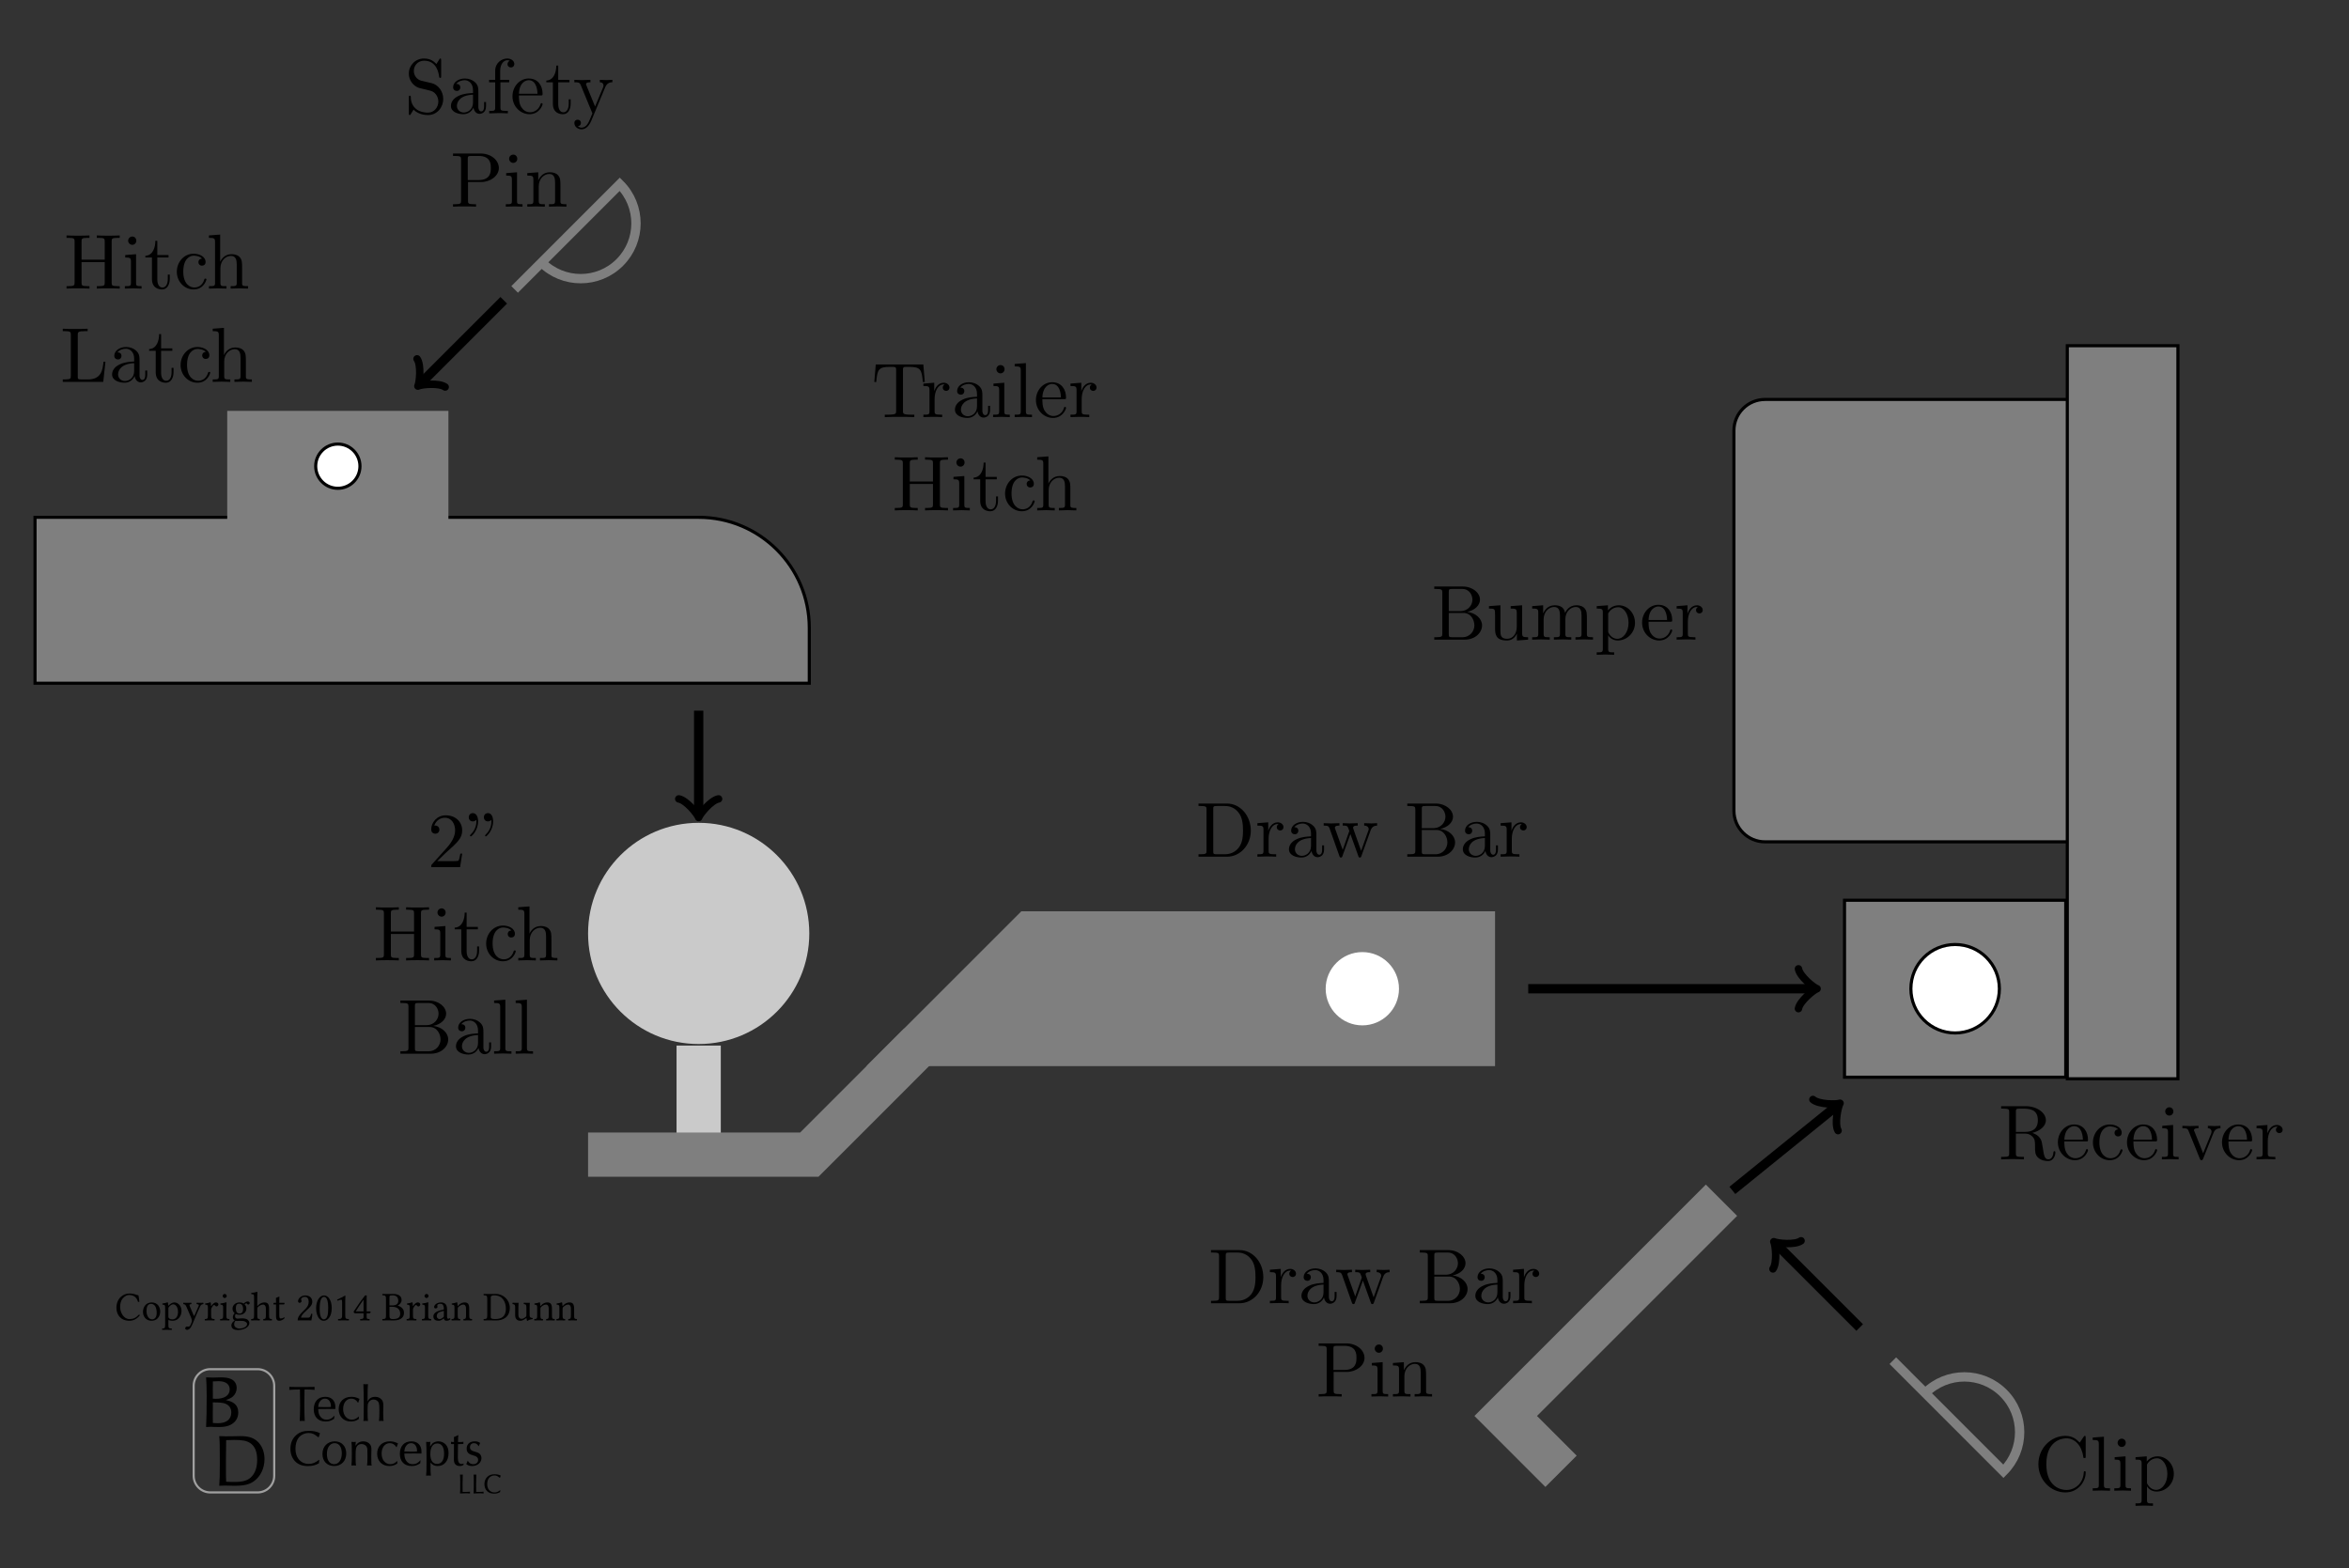 <?xml version="1.0" encoding="UTF-8" standalone="no"?>
<!-- Created with Inkscape (http://www.inkscape.org/) -->

<svg
   xmlns:dc="http://purl.org/dc/elements/1.1/"
   xmlns:cc="http://creativecommons.org/ns#"
   xmlns:rdf="http://www.w3.org/1999/02/22-rdf-syntax-ns#"
   xmlns:svg="http://www.w3.org/2000/svg"
   xmlns="http://www.w3.org/2000/svg"
   xmlns:xlink="http://www.w3.org/1999/xlink"
   version="1.2"
   width="301pt"
   height="201pt"
   viewBox="0 0 301 201"
   id="svg14403">
  <rect x="0" y="0" width="301" height="201" fill="#333333" stroke="none"/>
  <title
     id="title14793">drawbar</title>
  <defs
     id="defs14405">
    <g
       id="g14407">
      <symbol
         id="glyph0-0"
         style="overflow:visible">
        <path
           d=""
           id="path14410"
           style="stroke:none" />
      </symbol>
      <symbol
         id="glyph0-1"
         style="overflow:visible">
        <path
           d="m 1.266,-0.766 1.062,-1.031 c 1.547,-1.375 2.141,-1.906 2.141,-2.906 0,-1.141 -0.891,-1.938 -2.109,-1.938 -1.125,0 -1.859,0.922 -1.859,1.812 0,0.547 0.5,0.547 0.531,0.547 0.172,0 0.516,-0.109 0.516,-0.531 0,-0.25 -0.188,-0.516 -0.531,-0.516 -0.078,0 -0.094,0 -0.125,0.016 0.219,-0.656 0.766,-1.016 1.344,-1.016 0.906,0 1.328,0.812 1.328,1.625 C 3.562,-3.906 3.078,-3.125 2.516,-2.5 l -1.906,2.125 C 0.5,-0.266 0.5,-0.234 0.5,0 l 3.703,0 0.266,-1.734 -0.234,0 C 4.172,-1.438 4.109,-1 4,-0.844 3.938,-0.766 3.281,-0.766 3.062,-0.766 z"
           id="path14413"
           style="stroke:none" />
      </symbol>
      <symbol
         id="glyph0-2"
         style="overflow:visible">
        <path
           d="m 1.531,-5.875 c 0,-0.594 -0.25,-1.047 -0.672,-1.047 -0.344,0 -0.531,0.266 -0.531,0.531 0,0.266 0.172,0.531 0.531,0.531 0.203,0 0.344,-0.109 0.391,-0.156 0.016,-0.031 0.031,-0.031 0.031,-0.031 0.031,0 0.031,0.141 0.031,0.172 0,0.328 -0.078,1.047 -0.703,1.656 -0.125,0.125 -0.125,0.141 -0.125,0.172 0,0.062 0.047,0.109 0.109,0.109 0.109,0 0.938,-0.75 0.938,-1.938 z m 1.922,0 c 0,-0.594 -0.234,-1.047 -0.656,-1.047 -0.359,0 -0.531,0.266 -0.531,0.531 0,0.266 0.172,0.531 0.531,0.531 0.188,0 0.328,-0.109 0.391,-0.156 0.016,-0.031 0.016,-0.031 0.031,-0.031 0.016,0 0.016,0.141 0.016,0.172 0,0.328 -0.062,1.047 -0.688,1.656 -0.125,0.125 -0.125,0.141 -0.125,0.172 0,0.062 0.047,0.109 0.094,0.109 0.109,0 0.938,-0.75 0.938,-1.938 z"
           id="path14416"
           style="stroke:none" />
      </symbol>
      <symbol
         id="glyph0-3"
         style="overflow:visible">
        <path
           d="M 6.109,-6.031 C 6.109,-6.391 6.125,-6.5 6.891,-6.5 l 0.25,0 0,-0.312 c -0.359,0.031 -1.094,0.031 -1.469,0.031 -0.375,0 -1.125,0 -1.469,-0.031 l 0,0.312 0.234,0 c 0.766,0 0.781,0.109 0.781,0.469 l 0,2.328 -2.969,0 0,-2.328 C 2.25,-6.391 2.266,-6.5 3.031,-6.5 l 0.234,0 0,-0.312 c -0.344,0.031 -1.078,0.031 -1.469,0.031 -0.375,0 -1.125,0 -1.469,-0.031 l 0,0.312 0.234,0 c 0.766,0 0.797,0.109 0.797,0.469 l 0,5.25 c 0,0.359 -0.031,0.469 -0.797,0.469 l -0.234,0 0,0.312 c 0.344,-0.031 1.094,-0.031 1.469,-0.031 0.375,0 1.125,0 1.469,0.031 l 0,-0.312 -0.234,0 C 2.266,-0.312 2.25,-0.422 2.25,-0.781 l 0,-2.609 2.969,0 0,2.609 c 0,0.359 -0.016,0.469 -0.781,0.469 l -0.234,0 0,0.312 c 0.344,-0.031 1.078,-0.031 1.453,-0.031 0.391,0 1.125,0 1.484,0.031 l 0,-0.312 -0.25,0 c -0.766,0 -0.781,-0.109 -0.781,-0.469 z"
           id="path14419"
           style="stroke:none" />
      </symbol>
      <symbol
         id="glyph0-4"
         style="overflow:visible">
        <path
           d="M 1.766,-4.406 0.375,-4.297 l 0,0.312 c 0.641,0 0.734,0.062 0.734,0.547 l 0,2.688 c 0,0.438 -0.109,0.438 -0.781,0.438 l 0,0.312 C 0.641,-0.016 1.188,-0.031 1.422,-0.031 1.781,-0.031 2.125,-0.016 2.469,0 l 0,-0.312 c -0.672,0 -0.703,-0.047 -0.703,-0.438 z m 0.031,-1.734 c 0,-0.312 -0.234,-0.531 -0.516,-0.531 -0.312,0 -0.531,0.266 -0.531,0.531 0,0.266 0.219,0.531 0.531,0.531 0.281,0 0.516,-0.219 0.516,-0.531 z"
           id="path14422"
           style="stroke:none" />
      </symbol>
      <symbol
         id="glyph0-5"
         style="overflow:visible">
        <path
           d="m 1.719,-3.984 1.438,0 0,-0.312 -1.438,0 0,-1.828 -0.25,0 c 0,0.812 -0.297,1.875 -1.281,1.922 l 0,0.219 0.844,0 0,2.75 c 0,1.219 0.938,1.344 1.297,1.344 0.703,0 0.984,-0.703 0.984,-1.344 l 0,-0.562 -0.25,0 0,0.547 c 0,0.734 -0.297,1.109 -0.672,1.109 -0.672,0 -0.672,-0.906 -0.672,-1.078 z"
           id="path14425"
           style="stroke:none" />
      </symbol>
      <symbol
         id="glyph0-6"
         style="overflow:visible">
        <path
           d="m 1.172,-2.172 c 0,-1.625 0.812,-2.047 1.344,-2.047 0.094,0 0.719,0.016 1.062,0.375 -0.406,0.031 -0.469,0.328 -0.469,0.453 0,0.266 0.188,0.453 0.453,0.453 0.266,0 0.469,-0.156 0.469,-0.469 0,-0.672 -0.766,-1.062 -1.531,-1.062 -1.25,0 -2.156,1.078 -2.156,2.312 0,1.281 0.984,2.266 2.141,2.266 1.328,0 1.656,-1.203 1.656,-1.297 0,-0.094 -0.109,-0.094 -0.141,-0.094 -0.078,0 -0.109,0.031 -0.125,0.094 -0.281,0.922 -0.938,1.047 -1.297,1.047 -0.531,0 -1.406,-0.422 -1.406,-2.031 z"
           id="path14428"
           style="stroke:none" />
      </symbol>
      <symbol
         id="glyph0-7"
         style="overflow:visible">
        <path
           d="m 1.094,-0.75 c 0,0.438 -0.109,0.438 -0.781,0.438 l 0,0.312 c 0.359,-0.016 0.859,-0.031 1.141,-0.031 0.25,0 0.766,0.016 1.109,0.031 l 0,-0.312 c -0.672,0 -0.781,0 -0.781,-0.438 l 0,-1.844 C 1.781,-3.625 2.5,-4.188 3.125,-4.188 c 0.641,0 0.75,0.531 0.75,1.109 l 0,2.328 c 0,0.438 -0.109,0.438 -0.781,0.438 l 0,0.312 c 0.344,-0.016 0.859,-0.031 1.125,-0.031 0.25,0 0.781,0.016 1.109,0.031 l 0,-0.312 c -0.516,0 -0.766,0 -0.766,-0.297 l 0,-1.906 c 0,-0.859 0,-1.156 -0.312,-1.516 -0.141,-0.172 -0.469,-0.375 -1.047,-0.375 -0.844,0 -1.281,0.594 -1.453,0.984 l 0,-3.5 -1.438,0.109 0,0.312 c 0.703,0 0.781,0.062 0.781,0.562 z"
           id="path14431"
           style="stroke:none" />
      </symbol>
      <symbol
         id="glyph0-8"
         style="overflow:visible">
        <path
           d="m 2.219,-3.656 0,-2.438 C 2.219,-6.438 2.234,-6.5 2.703,-6.5 l 1.234,0 c 0.969,0 1.312,0.844 1.312,1.375 0,0.641 -0.484,1.469 -1.594,1.469 z M 4.562,-3.562 C 5.531,-3.75 6.219,-4.391 6.219,-5.125 6.219,-5.984 5.297,-6.812 4,-6.812 l -3.641,0 0,0.312 0.234,0 c 0.766,0 0.797,0.109 0.797,0.469 l 0,5.25 c 0,0.359 -0.031,0.469 -0.797,0.469 l -0.234,0 0,0.312 3.906,0 c 1.328,0 2.219,-0.891 2.219,-1.828 0,-0.859 -0.812,-1.609 -1.922,-1.734 z m -0.609,3.25 -1.25,0 c -0.469,0 -0.484,-0.062 -0.484,-0.391 l 0,-2.719 1.875,0 C 5.078,-3.422 5.5,-2.5 5.5,-1.828 5.5,-1.125 4.969,-0.312 3.953,-0.312 z"
           id="path14434"
           style="stroke:none" />
      </symbol>
      <symbol
         id="glyph0-9"
         style="overflow:visible">
        <path
           d="m 3.312,-0.75 c 0.047,0.391 0.312,0.812 0.781,0.812 0.219,0 0.828,-0.141 0.828,-0.953 l 0,-0.562 -0.25,0 0,0.562 c 0,0.578 -0.25,0.641 -0.359,0.641 -0.328,0 -0.375,-0.453 -0.375,-0.5 l 0,-1.984 c 0,-0.422 0,-0.812 -0.359,-1.188 C 3.188,-4.312 2.688,-4.469 2.219,-4.469 c -0.828,0 -1.516,0.469 -1.516,1.125 0,0.297 0.203,0.469 0.469,0.469 0.281,0 0.453,-0.203 0.453,-0.453 0,-0.125 -0.047,-0.453 -0.516,-0.453 C 1.391,-4.141 1.875,-4.25 2.188,-4.25 c 0.5,0 1.062,0.391 1.062,1.281 l 0,0.359 c -0.516,0.031 -1.203,0.062 -1.828,0.359 -0.75,0.344 -1,0.859 -1,1.297 0,0.812 0.969,1.062 1.594,1.062 0.656,0 1.109,-0.406 1.297,-0.859 z M 3.25,-2.391 l 0,1 c 0,0.938 -0.719,1.281 -1.172,1.281 -0.484,0 -0.891,-0.344 -0.891,-0.844 0,-0.547 0.422,-1.375 2.062,-1.438 z"
           id="path14437"
           style="stroke:none" />
      </symbol>
      <symbol
         id="glyph0-10"
         style="overflow:visible">
        <path
           d="m 1.766,-6.922 -1.438,0.109 0,0.312 c 0.703,0 0.781,0.062 0.781,0.562 l 0,5.188 c 0,0.438 -0.109,0.438 -0.781,0.438 l 0,0.312 C 0.656,-0.016 1.188,-0.031 1.438,-0.031 c 0.25,0 0.734,0.016 1.109,0.031 l 0,-0.312 c -0.672,0 -0.781,0 -0.781,-0.438 z"
           id="path14440"
           style="stroke:none" />
      </symbol>
      <symbol
         id="glyph0-11"
         style="overflow:visible">
        <path
           d="m 0.344,-6.812 0,0.312 0.25,0 c 0.766,0 0.781,0.109 0.781,0.469 l 0,5.25 c 0,0.359 -0.016,0.469 -0.781,0.469 l -0.25,0 0,0.312 L 4,0 C 5.672,0 7.047,-1.469 7.047,-3.344 7.047,-5.25 5.703,-6.812 4,-6.812 z m 2.375,6.5 C 2.25,-0.312 2.234,-0.375 2.234,-0.703 l 0,-5.391 C 2.234,-6.438 2.25,-6.5 2.719,-6.5 l 1,0 c 0.625,0 1.312,0.219 1.812,0.922 0.438,0.594 0.516,1.453 0.516,2.234 0,1.094 -0.188,1.703 -0.547,2.188 -0.203,0.266 -0.766,0.844 -1.766,0.844 z"
           id="path14443"
           style="stroke:none" />
      </symbol>
      <symbol
         id="glyph0-12"
         style="overflow:visible">
        <path
           d="m 1.672,-3.312 0,-1.094 -1.391,0.109 0,0.312 c 0.703,0 0.781,0.062 0.781,0.562 l 0,2.672 c 0,0.438 -0.109,0.438 -0.781,0.438 l 0,0.312 c 0.391,-0.016 0.859,-0.031 1.141,-0.031 0.391,0 0.859,0 1.266,0.031 l 0,-0.312 -0.219,0 c -0.734,0 -0.75,-0.109 -0.75,-0.469 l 0,-1.531 c 0,-0.984 0.422,-1.875 1.172,-1.875 0.062,0 0.094,0 0.109,0.016 -0.031,0 -0.234,0.125 -0.234,0.391 0,0.266 0.219,0.422 0.438,0.422 0.172,0 0.422,-0.125 0.422,-0.438 0,-0.312 -0.312,-0.609 -0.734,-0.609 -0.734,0 -1.094,0.672 -1.219,1.094 z"
           id="path14446"
           style="stroke:none" />
      </symbol>
      <symbol
         id="glyph0-13"
         style="overflow:visible">
        <path
           d="m 6.172,-3.344 c 0.172,-0.5 0.484,-0.641 0.844,-0.641 l 0,-0.312 C 6.781,-4.281 6.5,-4.266 6.281,-4.266 c -0.297,0 -0.734,-0.016 -0.922,-0.031 l 0,0.312 c 0.359,0 0.578,0.188 0.578,0.469 0,0.062 0,0.094 -0.062,0.219 L 4.969,-0.75 3.984,-3.531 C 3.953,-3.656 3.938,-3.672 3.938,-3.719 c 0,-0.266 0.391,-0.266 0.594,-0.266 l 0,-0.312 c -0.297,0.016 -0.797,0.031 -1.047,0.031 -0.297,0 -0.578,-0.016 -0.875,-0.031 l 0,0.312 c 0.359,0 0.516,0.016 0.625,0.141 0.047,0.062 0.156,0.359 0.219,0.547 L 2.609,-0.875 1.656,-3.531 C 1.609,-3.656 1.609,-3.672 1.609,-3.719 1.609,-3.984 2,-3.984 2.188,-3.984 l 0,-0.312 c -0.297,0.016 -0.859,0.031 -1.078,0.031 -0.047,0 -0.578,-0.016 -0.938,-0.031 l 0,0.312 c 0.5,0 0.625,0.031 0.75,0.344 l 1.25,3.531 C 2.219,0.031 2.25,0.109 2.375,0.109 c 0.141,0 0.156,-0.062 0.203,-0.203 l 1.016,-2.812 1.016,2.828 c 0.031,0.109 0.062,0.188 0.203,0.188 0.125,0 0.156,-0.094 0.188,-0.188 z"
           id="path14449"
           style="stroke:none" />
      </symbol>
      <symbol
         id="glyph0-14"
         style="overflow:visible">
        <path
           d="m 2.234,-3.516 0,-2.578 c 0,-0.234 0,-0.359 0.219,-0.391 C 2.547,-6.5 2.844,-6.5 3.047,-6.5 c 0.891,0 2,0.047 2,1.484 0,0.688 -0.234,1.5 -1.703,1.5 z m 2.109,0.125 c 0.953,-0.234 1.734,-0.844 1.734,-1.625 0,-0.953 -1.141,-1.797 -2.594,-1.797 l -3.141,0 0,0.312 0.25,0 c 0.766,0 0.781,0.109 0.781,0.469 l 0,5.25 c 0,0.359 -0.016,0.469 -0.781,0.469 l -0.25,0 0,0.312 c 0.359,-0.031 1.078,-0.031 1.453,-0.031 0.391,0 1.109,0 1.469,0.031 l 0,-0.312 -0.25,0 c -0.766,0 -0.781,-0.109 -0.781,-0.469 l 0,-2.516 1.141,0 c 0.156,0 0.578,0 0.938,0.344 0.375,0.344 0.375,0.656 0.375,1.328 0,0.641 0,1.047 0.406,1.422 0.406,0.359 0.953,0.422 1.25,0.422 0.781,0 0.953,-0.812 0.953,-1.094 0,-0.062 0,-0.172 -0.125,-0.172 -0.109,0 -0.109,0.094 -0.125,0.156 C 6.984,-0.172 6.641,0 6.391,0 5.906,0 5.828,-0.516 5.688,-1.438 L 5.547,-2.234 C 5.375,-2.875 4.891,-3.203 4.344,-3.391 z"
           id="path14452"
           style="stroke:none" />
      </symbol>
      <symbol
         id="glyph0-15"
         style="overflow:visible">
        <path
           d="M 1.109,-2.516 C 1.172,-4 2.016,-4.25 2.359,-4.25 c 1.016,0 1.125,1.344 1.125,1.734 z m 0,0.219 2.781,0 c 0.219,0 0.25,0 0.25,-0.219 0,-0.984 -0.547,-1.953 -1.781,-1.953 -1.156,0 -2.078,1.031 -2.078,2.281 0,1.328 1.047,2.297 2.188,2.297 C 3.688,0.109 4.141,-1 4.141,-1.188 4.141,-1.281 4.062,-1.312 4,-1.312 c -0.078,0 -0.109,0.062 -0.125,0.141 -0.344,1.031 -1.25,1.031 -1.344,1.031 -0.5,0 -0.891,-0.297 -1.125,-0.672 -0.297,-0.469 -0.297,-1.125 -0.297,-1.484 z"
           id="path14455"
           style="stroke:none" />
      </symbol>
      <symbol
         id="glyph0-16"
         style="overflow:visible">
        <path
           d="M 4.141,-3.312 C 4.234,-3.547 4.406,-3.984 5.062,-3.984 l 0,-0.312 c -0.234,0.016 -0.516,0.031 -0.75,0.031 -0.234,0 -0.688,-0.016 -0.859,-0.031 l 0,0.312 c 0.359,0 0.469,0.234 0.469,0.422 0,0.094 -0.016,0.141 -0.047,0.25 L 2.844,-0.781 1.734,-3.562 c -0.062,-0.125 -0.062,-0.141 -0.062,-0.172 0,-0.25 0.391,-0.25 0.578,-0.25 l 0,-0.312 c -0.312,0.016 -0.859,0.031 -1.094,0.031 -0.266,0 -0.672,-0.016 -0.969,-0.031 l 0,0.312 c 0.625,0 0.672,0.062 0.797,0.359 l 1.438,3.547 C 2.484,0.062 2.5,0.109 2.625,0.109 c 0.141,0 0.172,-0.094 0.219,-0.188 z"
           id="path14458"
           style="stroke:none" />
      </symbol>
      <symbol
         id="glyph0-17"
         style="overflow:visible">
        <path
           d="m 3.891,-0.781 0,0.891 L 5.328,0 l 0,-0.312 C 4.641,-0.312 4.562,-0.375 4.562,-0.875 l 0,-3.531 -1.469,0.109 0,0.312 c 0.688,0 0.781,0.062 0.781,0.562 l 0,1.766 c 0,0.875 -0.484,1.547 -1.219,1.547 -0.828,0 -0.875,-0.469 -0.875,-0.984 l 0,-3.312 -1.469,0.109 0,0.312 c 0.781,0 0.781,0.031 0.781,0.906 l 0,1.5 c 0,0.781 0,1.688 1.516,1.688 0.562,0 1,-0.281 1.281,-0.891 z"
           id="path14461"
           style="stroke:none" />
      </symbol>
      <symbol
         id="glyph0-18"
         style="overflow:visible">
        <path
           d="m 1.094,-3.422 0,2.672 c 0,0.438 -0.109,0.438 -0.781,0.438 l 0,0.312 c 0.359,-0.016 0.859,-0.031 1.141,-0.031 0.25,0 0.766,0.016 1.109,0.031 l 0,-0.312 c -0.672,0 -0.781,0 -0.781,-0.438 l 0,-1.844 C 1.781,-3.625 2.5,-4.188 3.125,-4.188 c 0.641,0 0.75,0.531 0.75,1.109 l 0,2.328 c 0,0.438 -0.109,0.438 -0.781,0.438 l 0,0.312 c 0.344,-0.016 0.859,-0.031 1.125,-0.031 0.25,0 0.781,0.016 1.109,0.031 l 0,-0.312 c -0.656,0 -0.766,0 -0.766,-0.438 l 0,-1.844 c 0,-1.031 0.703,-1.594 1.344,-1.594 0.625,0 0.734,0.531 0.734,1.109 l 0,2.328 c 0,0.438 -0.109,0.438 -0.781,0.438 l 0,0.312 c 0.344,-0.016 0.859,-0.031 1.125,-0.031 0.266,0 0.781,0.016 1.125,0.031 l 0,-0.312 c -0.516,0 -0.766,0 -0.781,-0.297 l 0,-1.906 c 0,-0.859 0,-1.156 -0.312,-1.516 -0.141,-0.172 -0.469,-0.375 -1.047,-0.375 -0.828,0 -1.281,0.594 -1.438,0.984 C 4.391,-4.297 3.656,-4.406 3.203,-4.406 2.469,-4.406 2,-3.984 1.719,-3.359 l 0,-1.047 -1.406,0.109 0,0.312 c 0.703,0 0.781,0.062 0.781,0.562 z"
           id="path14464"
           style="stroke:none" />
      </symbol>
      <symbol
         id="glyph0-19"
         style="overflow:visible">
        <path
           d="m 1.719,-3.75 0,-0.656 -1.438,0.109 0,0.312 c 0.703,0 0.781,0.062 0.781,0.5 l 0,4.656 C 1.062,1.625 0.953,1.625 0.281,1.625 l 0,0.312 C 0.625,1.922 1.141,1.906 1.391,1.906 c 0.281,0 0.781,0.016 1.125,0.031 l 0,-0.312 C 1.859,1.625 1.75,1.625 1.75,1.172 l 0,-1.766 c 0.047,0.172 0.469,0.703 1.219,0.703 1.188,0 2.219,-0.984 2.219,-2.266 0,-1.266 -0.953,-2.25 -2.078,-2.25 -0.781,0 -1.203,0.438 -1.391,0.656 z m 0.031,2.609 0,-2.219 C 2.031,-3.875 2.516,-4.156 3.031,-4.156 c 0.734,0 1.328,0.875 1.328,2 0,1.203 -0.688,2.047 -1.422,2.047 -0.406,0 -0.781,-0.203 -1.047,-0.609 C 1.75,-0.922 1.75,-0.938 1.75,-1.141 z"
           id="path14467"
           style="stroke:none" />
      </symbol>
      <symbol
         id="glyph0-20"
         style="overflow:visible">
        <path
           d="m 2.266,-3.156 1.688,0 c 1.188,0 2.266,-0.797 2.266,-1.797 C 6.219,-5.938 5.234,-6.812 3.875,-6.812 l -3.531,0 0,0.312 0.25,0 c 0.766,0 0.781,0.109 0.781,0.469 l 0,5.25 c 0,0.359 -0.016,0.469 -0.781,0.469 l -0.25,0 0,0.312 c 0.359,-0.031 1.094,-0.031 1.469,-0.031 0.375,0 1.125,0 1.484,0.031 l 0,-0.312 -0.25,0 c -0.766,0 -0.781,-0.109 -0.781,-0.469 z m -0.031,-0.25 0,-2.688 C 2.234,-6.438 2.25,-6.5 2.719,-6.5 l 0.891,0 c 1.578,0 1.578,1.062 1.578,1.547 0,0.469 0,1.547 -1.578,1.547 z"
           id="path14470"
           style="stroke:none" />
      </symbol>
      <symbol
         id="glyph0-21"
         style="overflow:visible">
        <path
           d="m 1.094,-3.422 0,2.672 c 0,0.438 -0.109,0.438 -0.781,0.438 l 0,0.312 c 0.359,-0.016 0.859,-0.031 1.141,-0.031 0.25,0 0.766,0.016 1.109,0.031 l 0,-0.312 c -0.672,0 -0.781,0 -0.781,-0.438 l 0,-1.844 C 1.781,-3.625 2.5,-4.188 3.125,-4.188 c 0.641,0 0.75,0.531 0.75,1.109 l 0,2.328 c 0,0.438 -0.109,0.438 -0.781,0.438 l 0,0.312 c 0.344,-0.016 0.859,-0.031 1.125,-0.031 0.25,0 0.781,0.016 1.109,0.031 l 0,-0.312 c -0.516,0 -0.766,0 -0.766,-0.297 l 0,-1.906 c 0,-0.859 0,-1.156 -0.312,-1.516 -0.141,-0.172 -0.469,-0.375 -1.047,-0.375 C 2.469,-4.406 2,-3.984 1.719,-3.359 l 0,-1.047 -1.406,0.109 0,0.312 c 0.703,0 0.781,0.062 0.781,0.562 z"
           id="path14473"
           style="stroke:none" />
      </symbol>
      <symbol
         id="glyph0-22"
         style="overflow:visible">
        <path
           d="m 0.562,-3.406 c 0,2.062 1.609,3.625 3.469,3.625 1.625,0 2.594,-1.391 2.594,-2.547 C 6.625,-2.422 6.625,-2.5 6.5,-2.5 6.391,-2.5 6.391,-2.438 6.375,-2.328 6.297,-0.906 5.234,-0.094 4.141,-0.094 c -0.609,0 -2.562,-0.328 -2.562,-3.312 0,-2.969 1.953,-3.312 2.562,-3.312 1.078,0 1.969,0.906 2.172,2.359 0.016,0.141 0.016,0.172 0.156,0.172 0.156,0 0.156,-0.031 0.156,-0.234 l 0,-2.359 c 0,-0.172 0,-0.25 -0.109,-0.25 -0.031,0 -0.078,0 -0.156,0.125 l -0.5,0.734 C 5.5,-6.531 4.984,-7.031 4.031,-7.031 c -1.875,0 -3.469,1.594 -3.469,3.625 z"
           id="path14476"
           style="stroke:none" />
      </symbol>
      <symbol
         id="glyph0-23"
         style="overflow:visible">
        <path
           d="m 6.641,-6.75 -6.094,0 -0.188,2.25 0.25,0 C 0.75,-6.109 0.891,-6.438 2.406,-6.438 c 0.172,0 0.438,0 0.531,0.016 0.219,0.047 0.219,0.156 0.219,0.375 l 0,5.266 c 0,0.328 0,0.469 -1.047,0.469 l -0.406,0 0,0.312 C 2.109,-0.031 3.125,-0.031 3.594,-0.031 c 0.453,0 1.484,0 1.891,0.031 l 0,-0.312 -0.406,0 c -1.047,0 -1.047,-0.141 -1.047,-0.469 l 0,-5.266 c 0,-0.188 0,-0.328 0.188,-0.375 0.109,-0.016 0.375,-0.016 0.562,-0.016 1.516,0 1.656,0.328 1.797,1.938 l 0.25,0 z"
           id="path14479"
           style="stroke:none" />
      </symbol>
      <symbol
         id="glyph0-24"
         style="overflow:visible">
        <path
           d="m 5.797,-2.578 -0.25,0 c -0.109,1.016 -0.25,2.266 -2,2.266 l -0.812,0 C 2.266,-0.312 2.25,-0.375 2.25,-0.703 l 0,-5.312 C 2.25,-6.359 2.25,-6.5 3.188,-6.5 l 0.328,0 0,-0.312 C 3.156,-6.781 2.25,-6.781 1.844,-6.781 c -0.391,0 -1.172,0 -1.516,-0.031 l 0,0.312 0.234,0 c 0.766,0 0.797,0.109 0.797,0.469 l 0,5.25 c 0,0.359 -0.031,0.469 -0.797,0.469 l -0.234,0 0,0.312 5.188,0 z"
           id="path14482"
           style="stroke:none" />
      </symbol>
      <symbol
         id="glyph0-25"
         style="overflow:visible">
        <path
           d="m 3.484,-3.875 -1.281,-0.297 c -0.625,-0.156 -1,-0.688 -1,-1.266 0,-0.703 0.531,-1.312 1.312,-1.312 1.656,0 1.875,1.641 1.938,2.078 0.016,0.062 0.016,0.125 0.125,0.125 0.125,0 0.125,-0.047 0.125,-0.234 l 0,-2 c 0,-0.172 0,-0.25 -0.109,-0.25 -0.062,0 -0.078,0.016 -0.141,0.141 l -0.359,0.562 C 3.797,-6.625 3.391,-7.031 2.5,-7.031 c -1.109,0 -1.938,0.875 -1.938,1.938 0,0.828 0.531,1.562 1.297,1.828 0.109,0.031 0.625,0.156 1.328,0.328 0.266,0.062 0.562,0.141 0.844,0.5 0.203,0.266 0.312,0.594 0.312,0.922 0,0.703 -0.5,1.422 -1.344,1.422 -0.281,0 -1.047,-0.047 -1.578,-0.531 C 0.844,-1.172 0.812,-1.797 0.812,-2.156 0.797,-2.266 0.719,-2.266 0.688,-2.266 c -0.125,0 -0.125,0.078 -0.125,0.25 l 0,2 c 0,0.172 0,0.234 0.109,0.234 0.062,0 0.078,-0.016 0.141,-0.125 0,-0.016 0.031,-0.047 0.359,-0.578 0.312,0.344 0.953,0.703 1.844,0.703 1.156,0 1.953,-0.969 1.953,-2.078 0,-0.984 -0.656,-1.812 -1.484,-2.016 z"
           id="path14485"
           style="stroke:none" />
      </symbol>
      <symbol
         id="glyph0-26"
         style="overflow:visible">
        <path
           d="m 1.75,-4.297 0,-1.156 c 0,-0.875 0.469,-1.359 0.906,-1.359 0.031,0 0.188,0 0.328,0.078 C 2.875,-6.703 2.688,-6.562 2.688,-6.312 c 0,0.219 0.156,0.422 0.438,0.422 0.281,0 0.438,-0.203 0.438,-0.438 0,-0.375 -0.375,-0.703 -0.906,-0.703 -0.688,0 -1.547,0.531 -1.547,1.594 l 0,1.141 -0.781,0 0,0.312 0.781,0 0,3.234 c 0,0.438 -0.109,0.438 -0.766,0.438 l 0,0.312 c 0.391,-0.016 0.859,-0.031 1.125,-0.031 0.406,0 0.875,0 1.266,0.031 l 0,-0.312 -0.203,0 c -0.734,0 -0.75,-0.109 -0.75,-0.469 l 0,-3.203 1.125,0 0,-0.312 z"
           id="path14488"
           style="stroke:none" />
      </symbol>
      <symbol
         id="glyph0-27"
         style="overflow:visible">
        <path
           d="m 4.141,-3.344 c 0.25,-0.641 0.766,-0.641 0.922,-0.641 l 0,-0.312 c -0.234,0.016 -0.516,0.031 -0.75,0.031 -0.172,0 -0.641,-0.016 -0.859,-0.031 l 0,0.312 c 0.312,0 0.469,0.172 0.469,0.422 0,0.109 -0.016,0.125 -0.062,0.25 L 2.844,-0.875 1.75,-3.547 C 1.703,-3.656 1.688,-3.688 1.688,-3.734 c 0,-0.25 0.359,-0.25 0.562,-0.25 l 0,-0.312 c -0.266,0.016 -0.922,0.031 -1.094,0.031 -0.266,0 -0.672,-0.016 -0.969,-0.031 l 0,0.312 c 0.484,0 0.672,0 0.812,0.344 L 2.5,0 C 2.438,0.125 2.297,0.453 2.25,0.594 2.031,1.141 1.75,1.828 1.109,1.828 c -0.047,0 -0.281,0 -0.469,-0.188 0.312,-0.031 0.391,-0.25 0.391,-0.422 0,-0.25 -0.188,-0.406 -0.422,-0.406 -0.203,0 -0.422,0.125 -0.422,0.422 0,0.453 0.422,0.812 0.922,0.812 0.625,0 1.031,-0.578 1.266,-1.141 z"
           id="path14491"
           style="stroke:none" />
      </symbol>
    </g>
  </defs>
  <g
     id="surface1">
    <path
       d="m 103.703,119.625 c 0,-7.828 -6.348,-14.176 -14.176,-14.176 -7.828,0 -14.172,6.348 -14.172,14.176 0,7.828 6.344,14.172 14.172,14.172 7.828,0 14.176,-6.344 14.176,-14.172 z"
       id="path14494"
       style="fill:#cacaca;fill-opacity:1;fill-rule:nonzero;stroke:none" />
    <g
       id="g14496"
       style="fill:#000000;fill-opacity:1">
      <use
         id="use14498"
         x="54.755"
         y="111.128"
         width="301"
         height="201"
         xlink:href="#glyph0-1" />
      <use
         id="use14500"
         x="59.736"
         y="111.128"
         width="301"
         height="201"
         xlink:href="#glyph0-2" />
    </g>
    <g
       id="g14502"
       style="fill:#000000;fill-opacity:1">
      <use
         id="use14504"
         x="47.836"
         y="123.083"
         width="301"
         height="201"
         xlink:href="#glyph0-3" />
      <use
         id="use14506"
         x="55.308"
         y="123.083"
         width="301"
         height="201"
         xlink:href="#glyph0-4" />
      <use
         id="use14508"
         x="58.076"
         y="123.083"
         width="301"
         height="201"
         xlink:href="#glyph0-5" />
      <use
         id="use14510"
         x="61.95"
         y="123.083"
         width="301"
         height="201"
         xlink:href="#glyph0-6" />
    </g>
    <g
       id="g14512"
       style="fill:#000000;fill-opacity:1">
      <use
         id="use14514"
         x="66.098"
         y="123.083"
         width="301"
         height="201"
         xlink:href="#glyph0-7" />
    </g>
    <g
       id="g14516"
       style="fill:#000000;fill-opacity:1">
      <use
         id="use14518"
         x="50.949"
         y="135.038"
         width="301"
         height="201"
         xlink:href="#glyph0-8" />
      <use
         id="use14520"
         x="58.006"
         y="135.038"
         width="301"
         height="201"
         xlink:href="#glyph0-9" />
      <use
         id="use14522"
         x="62.987"
         y="135.038"
         width="301"
         height="201"
         xlink:href="#glyph0-10" />
      <use
         id="use14524"
         x="65.754"
         y="135.038"
         width="301"
         height="201"
         xlink:href="#glyph0-10" />
    </g>
    <path
       d="m -6.5625e-4,-14.372 0,-13.977"
       transform="matrix(1,0,0,-1,89.528,119.624)"
       id="path14526"
       style="fill:none;stroke:#cacaca;stroke-width:5.669;stroke-linecap:butt;stroke-linejoin:miter;stroke-miterlimit:10;stroke-opacity:1" />
    <path
       d="m -14.173,-28.349 28.348,0 14.172,14.176"
       transform="matrix(1,0,0,-1,89.528,119.624)"
       id="path14528"
       style="fill:none;stroke:#7f7f7f;stroke-width:5.669;stroke-linecap:butt;stroke-linejoin:miter;stroke-miterlimit:10;stroke-opacity:1" />
    <path
       d="M 28.347,-14.173 42.519,-0.001 l 56.695,0 0,-14.172 z"
       transform="matrix(1,0,0,-1,89.528,119.624)"
       id="path14530"
       style="fill:#7f7f7f;fill-opacity:1;fill-rule:nonzero;stroke:#7f7f7f;stroke-width:5.669;stroke-linecap:butt;stroke-linejoin:miter;stroke-miterlimit:10;stroke-opacity:1" />
    <path
       d="m 179.266,126.711 c 0,-2.594 -2.102,-4.695 -4.695,-4.695 -2.594,0 -4.699,2.102 -4.699,4.695 0,2.594 2.105,4.695 4.699,4.695 2.594,0 4.695,-2.102 4.695,-4.695 z"
       id="path14532"
       style="fill:#ffffff;fill-opacity:1;fill-rule:nonzero;stroke:none" />
    <g
       id="g14534"
       style="fill:#000000;fill-opacity:1">
      <use
         id="use14536"
         x="153.231"
         y="109.791"
         width="301"
         height="201"
         xlink:href="#glyph0-11" />
      <use
         id="use14538"
         x="160.841"
         y="109.791"
         width="301"
         height="201"
         xlink:href="#glyph0-12" />
      <use
         id="use14540"
         x="164.744"
         y="109.791"
         width="301"
         height="201"
         xlink:href="#glyph0-9" />
    </g>
    <g
       id="g14542"
       style="fill:#000000;fill-opacity:1">
      <use
         id="use14544"
         x="169.446"
         y="109.791"
         width="301"
         height="201"
         xlink:href="#glyph0-13" />
    </g>
    <g
       id="g14546"
       style="fill:#000000;fill-opacity:1">
      <use
         id="use14548"
         x="179.969"
         y="109.791"
         width="301"
         height="201"
         xlink:href="#glyph0-8" />
      <use
         id="use14550"
         x="187.025"
         y="109.791"
         width="301"
         height="201"
         xlink:href="#glyph0-9" />
      <use
         id="use14552"
         x="192.006"
         y="109.791"
         width="301"
         height="201"
         xlink:href="#glyph0-12" />
    </g>
    <path
       d="m 146.827,-18.427 28.348,0 0,22.68 -28.348,0 z"
       transform="matrix(1,0,0,-1,89.528,119.624)"
       id="path14554"
       style="fill:#7f7f7f;fill-opacity:1;fill-rule:nonzero;stroke:#000000;stroke-width:0.399;stroke-linecap:butt;stroke-linejoin:miter;stroke-miterlimit:10;stroke-opacity:1" />
    <g
       id="g14556"
       style="fill:#000000;fill-opacity:1">
      <use
         id="use14558"
         x="256.082"
         y="148.576"
         width="301"
         height="201"
         xlink:href="#glyph0-14" />
      <use
         id="use14560"
         x="263.415"
         y="148.576"
         width="301"
         height="201"
         xlink:href="#glyph0-15" />
      <use
         id="use14562"
         x="267.843"
         y="148.576"
         width="301"
         height="201"
         xlink:href="#glyph0-6" />
      <use
         id="use14564"
         x="272.27"
         y="148.576"
         width="301"
         height="201"
         xlink:href="#glyph0-15" />
      <use
         id="use14566"
         x="276.698"
         y="148.576"
         width="301"
         height="201"
         xlink:href="#glyph0-4" />
      <use
         id="use14568"
         x="279.465"
         y="148.576"
         width="301"
         height="201"
         xlink:href="#glyph0-16" />
    </g>
    <g
       id="g14570"
       style="fill:#000000;fill-opacity:1">
      <use
         id="use14572"
         x="284.445"
         y="148.576"
         width="301"
         height="201"
         xlink:href="#glyph0-15" />
      <use
         id="use14574"
         x="288.872"
         y="148.576"
         width="301"
         height="201"
         xlink:href="#glyph0-12" />
    </g>
    <path
       d="m 166.671,-7.087 c 0,3.133 -2.539,5.668 -5.668,5.668 -3.133,0 -5.672,-2.535 -5.672,-5.668 0,-3.129 2.539,-5.668 5.672,-5.668 3.129,0 5.668,2.539 5.668,5.668 z"
       transform="matrix(1,0,0,-1,89.528,119.624)"
       id="path14576"
       style="fill:#ffffff;fill-opacity:1;fill-rule:nonzero;stroke:#000000;stroke-width:0.399;stroke-linecap:butt;stroke-linejoin:miter;stroke-miterlimit:10;stroke-opacity:1" />
    <path
       d="m 185.363,68.433 -48.723,0 c -2.199,0 -3.984,-1.785 -3.984,-3.988 l 0,-48.723 c 0,-2.199 1.785,-3.984 3.984,-3.984 l 48.723,0 c 2.203,0 3.988,1.785 3.988,3.984 l 0,48.723 c 0,2.203 -1.785,3.988 -3.988,3.988 z"
       transform="matrix(1,0,0,-1,89.528,119.624)"
       id="path14578"
       style="fill:#7f7f7f;fill-opacity:1;fill-rule:nonzero;stroke:#000000;stroke-width:0.399;stroke-linecap:butt;stroke-linejoin:miter;stroke-miterlimit:10;stroke-opacity:1" />
    <g
       id="g14580"
       style="fill:#000000;fill-opacity:1">
      <use
         id="use14582"
         x="183.427"
         y="81.976"
         width="301"
         height="201"
         xlink:href="#glyph0-8" />
      <use
         id="use14584"
         x="190.484"
         y="81.976"
         width="301"
         height="201"
         xlink:href="#glyph0-17" />
      <use
         id="use14586"
         x="196.019"
         y="81.976"
         width="301"
         height="201"
         xlink:href="#glyph0-18" />
      <use
         id="use14588"
         x="204.321"
         y="81.976"
         width="301"
         height="201"
         xlink:href="#glyph0-19" />
    </g>
    <g
       id="g14590"
       style="fill:#000000;fill-opacity:1">
      <use
         id="use14592"
         x="210.135"
         y="81.976"
         width="301"
         height="201"
         xlink:href="#glyph0-15" />
      <use
         id="use14594"
         x="214.562"
         y="81.976"
         width="301"
         height="201"
         xlink:href="#glyph0-12" />
    </g>
    <path
       d="m 175.374,-18.626 0,93.945 14.176,0 0,-93.945 z"
       transform="matrix(1,0,0,-1,89.528,119.624)"
       id="path14596"
       style="fill:#7f7f7f;fill-opacity:1;fill-rule:nonzero;stroke:#000000;stroke-width:0.399;stroke-linecap:butt;stroke-linejoin:miter;stroke-miterlimit:10;stroke-opacity:1" />
    <path
       d="m 106.3,-7.087 36.539,0"
       transform="matrix(1,0,0,-1,89.528,119.624)"
       id="path14598"
       style="fill:none;stroke:#000000;stroke-width:1.196;stroke-linecap:butt;stroke-linejoin:miter;stroke-miterlimit:10;stroke-opacity:1" />
    <path
       d="M -1.913,2.551 C -1.753,1.594 8.275e-4,0.16 0.477,-2.475e-4 8.275e-4,-0.16 -1.753,-1.594 -1.913,-2.551"
       transform="matrix(1,0,0,-1,232.366,126.711)"
       id="path14600"
       style="fill:none;stroke:#000000;stroke-width:0.956;stroke-linecap:round;stroke-linejoin:round;stroke-miterlimit:10;stroke-opacity:1" />
    <g
       id="g14602"
       style="fill:#000000;fill-opacity:1">
      <use
         id="use14604"
         x="154.833"
         y="167.019"
         width="301"
         height="201"
         xlink:href="#glyph0-11" />
      <use
         id="use14606"
         x="162.443"
         y="167.019"
         width="301"
         height="201"
         xlink:href="#glyph0-12" />
      <use
         id="use14608"
         x="166.346"
         y="167.019"
         width="301"
         height="201"
         xlink:href="#glyph0-9" />
    </g>
    <g
       id="g14610"
       style="fill:#000000;fill-opacity:1">
      <use
         id="use14612"
         x="171.048"
         y="167.019"
         width="301"
         height="201"
         xlink:href="#glyph0-13" />
    </g>
    <g
       id="g14614"
       style="fill:#000000;fill-opacity:1">
      <use
         id="use14616"
         x="181.571"
         y="167.019"
         width="301"
         height="201"
         xlink:href="#glyph0-8" />
      <use
         id="use14618"
         x="188.627"
         y="167.019"
         width="301"
         height="201"
         xlink:href="#glyph0-9" />
      <use
         id="use14620"
         x="193.608"
         y="167.019"
         width="301"
         height="201"
         xlink:href="#glyph0-12" />
    </g>
    <g
       id="g14622"
       style="fill:#000000;fill-opacity:1">
      <use
         id="use14624"
         x="168.628"
         y="178.974"
         width="301"
         height="201"
         xlink:href="#glyph0-20" />
      <use
         id="use14626"
         x="175.409"
         y="178.974"
         width="301"
         height="201"
         xlink:href="#glyph0-4" />
      <use
         id="use14628"
         x="178.176"
         y="178.974"
         width="301"
         height="201"
         xlink:href="#glyph0-21" />
    </g>
    <path
       d="m 131.062,-34.192 -27.648,-27.648 7.086,-7.09"
       transform="matrix(1,0,0,-1,89.528,119.624)"
       id="path14630"
       style="fill:none;stroke:#7f7f7f;stroke-width:5.669;stroke-linecap:butt;stroke-linejoin:miter;stroke-miterlimit:10;stroke-opacity:1" />
    <path
       d="M 132.456,-32.931 145.882,-22.064"
       transform="matrix(1,0,0,-1,89.528,119.624)"
       id="path14632"
       style="fill:none;stroke:#000000;stroke-width:1.196;stroke-linecap:butt;stroke-linejoin:miter;stroke-miterlimit:10;stroke-opacity:1" />
    <path
       d="M -1.912,2.549 C -1.754,1.596 5.62117e-4,0.16 0.476,3.64166e-4 0.001,-0.16 -1.755,-1.595 -1.915,-2.551"
       transform="matrix(0.781,-0.632,-0.632,-0.781,235.41,141.688)"
       id="path14634"
       style="fill:none;stroke:#000000;stroke-width:0.956;stroke-linecap:round;stroke-linejoin:round;stroke-miterlimit:10;stroke-opacity:1" />
    <path
       d="m 153.019,-54.755 14.172,-14.176 c 2.77,2.77 2.77,7.258 0,10.023 -2.766,2.77 -7.254,2.77 -10.02,0"
       transform="matrix(1,0,0,-1,89.528,119.624)"
       id="path14636"
       style="fill:none;stroke:#7f7f7f;stroke-width:1.196;stroke-linecap:butt;stroke-linejoin:miter;stroke-miterlimit:10;stroke-opacity:1" />
    <g
       id="g14638"
       style="fill:#000000;fill-opacity:1">
      <use
         id="use14640"
         x="260.636"
         y="191.043"
         width="301"
         height="201"
         xlink:href="#glyph0-22" />
      <use
         id="use14642"
         x="267.831"
         y="191.043"
         width="301"
         height="201"
         xlink:href="#glyph0-10" />
      <use
         id="use14644"
         x="270.599"
         y="191.043"
         width="301"
         height="201"
         xlink:href="#glyph0-4" />
      <use
         id="use14646"
         x="273.366"
         y="191.043"
         width="301"
         height="201"
         xlink:href="#glyph0-19" />
    </g>
    <path
       d="m 148.769,-50.505 -10.664,10.664"
       transform="matrix(1,0,0,-1,89.528,119.624)"
       id="path14648"
       style="fill:none;stroke:#000000;stroke-width:1.196;stroke-linecap:butt;stroke-linejoin:miter;stroke-miterlimit:10;stroke-opacity:1" />
    <path
       d="M -1.914,2.549 C -1.753,1.593 4.87995e-4,0.16 0.478,0.002 4.78932e-4,-0.161 -1.753,-1.594 -1.914,-2.55"
       transform="matrix(-0.707,-0.707,-0.707,0.707,227.633,159.465)"
       id="path14650"
       style="fill:none;stroke:#000000;stroke-width:0.956;stroke-linecap:round;stroke-linejoin:round;stroke-miterlimit:10;stroke-opacity:1" />
    <g
       id="g14652"
       style="fill:#000000;fill-opacity:1">
      <use
         id="use14654"
         x="111.674"
         y="53.455"
         width="301"
         height="201"
         xlink:href="#glyph0-23" />
    </g>
    <g
       id="g14656"
       style="fill:#000000;fill-opacity:1">
      <use
         id="use14658"
         x="118.042"
         y="53.455"
         width="301"
         height="201"
         xlink:href="#glyph0-12" />
      <use
         id="use14660"
         x="121.944"
         y="53.455"
         width="301"
         height="201"
         xlink:href="#glyph0-9" />
      <use
         id="use14662"
         x="126.926"
         y="53.455"
         width="301"
         height="201"
         xlink:href="#glyph0-4" />
      <use
         id="use14664"
         x="129.693"
         y="53.455"
         width="301"
         height="201"
         xlink:href="#glyph0-10" />
      <use
         id="use14666"
         x="132.461"
         y="53.455"
         width="301"
         height="201"
         xlink:href="#glyph0-15" />
      <use
         id="use14668"
         x="136.888"
         y="53.455"
         width="301"
         height="201"
         xlink:href="#glyph0-12" />
    </g>
    <g
       id="g14670"
       style="fill:#000000;fill-opacity:1">
      <use
         id="use14672"
         x="114.331"
         y="65.41"
         width="301"
         height="201"
         xlink:href="#glyph0-3" />
      <use
         id="use14674"
         x="121.803"
         y="65.41"
         width="301"
         height="201"
         xlink:href="#glyph0-4" />
      <use
         id="use14676"
         x="124.571"
         y="65.41"
         width="301"
         height="201"
         xlink:href="#glyph0-5" />
      <use
         id="use14678"
         x="128.445"
         y="65.41"
         width="301"
         height="201"
         xlink:href="#glyph0-6" />
    </g>
    <g
       id="g14680"
       style="fill:#000000;fill-opacity:1">
      <use
         id="use14682"
         x="132.593"
         y="65.41"
         width="301"
         height="201"
         xlink:href="#glyph0-7" />
    </g>
    <path
       d="m 3.519,32.065 10.656,0 0,7.086 c 0,7.828 -6.348,14.176 -14.176,14.176 l -85.039,0 0,-21.262 z"
       transform="matrix(1,0,0,-1,89.528,119.624)"
       id="path14684"
       style="fill:#7f7f7f;fill-opacity:1;fill-rule:nonzero;stroke:#000000;stroke-width:0.399;stroke-linecap:butt;stroke-linejoin:miter;stroke-miterlimit:10;stroke-opacity:1" />
    <path
       d="m -6.5625e-4,28.546 0,-13.219"
       transform="matrix(1,0,0,-1,89.528,119.624)"
       id="path14686"
       style="fill:none;stroke:#000000;stroke-width:1.196;stroke-linecap:butt;stroke-linejoin:miter;stroke-miterlimit:10;stroke-opacity:1" />
    <path
       d="M -1.912,2.55 C -1.752,1.593 0.002,0.16 0.478,-6.5625e-4 0.002,-0.161 -1.752,-1.594 -1.912,-2.551"
       transform="matrix(0,1,1,0,89.528,104.295)"
       id="path14688"
       style="fill:none;stroke:#000000;stroke-width:0.956;stroke-linecap:round;stroke-linejoin:round;stroke-miterlimit:10;stroke-opacity:1" />
    <path
       d="m 29.117,66.832 28.344,0 0,-14.176 -28.344,0 z"
       id="path14690"
       style="fill:#7f7f7f;fill-opacity:1;fill-rule:nonzero;stroke:none" />
    <g
       id="g14692"
       style="fill:#000000;fill-opacity:1">
      <use
         id="use14694"
         x="8.199"
         y="36.984"
         width="301"
         height="201"
         xlink:href="#glyph0-3" />
      <use
         id="use14696"
         x="15.671"
         y="36.984"
         width="301"
         height="201"
         xlink:href="#glyph0-4" />
      <use
         id="use14698"
         x="18.439"
         y="36.984"
         width="301"
         height="201"
         xlink:href="#glyph0-5" />
      <use
         id="use14700"
         x="22.313"
         y="36.984"
         width="301"
         height="201"
         xlink:href="#glyph0-6" />
    </g>
    <g
       id="g14702"
       style="fill:#000000;fill-opacity:1">
      <use
         id="use14704"
         x="26.461"
         y="36.984"
         width="301"
         height="201"
         xlink:href="#glyph0-7" />
    </g>
    <g
       id="g14706"
       style="fill:#000000;fill-opacity:1">
      <use
         id="use14708"
         x="7.715"
         y="48.939"
         width="301"
         height="201"
         xlink:href="#glyph0-24" />
      <use
         id="use14710"
         x="13.942"
         y="48.939"
         width="301"
         height="201"
         xlink:href="#glyph0-9" />
      <use
         id="use14712"
         x="18.923"
         y="48.939"
         width="301"
         height="201"
         xlink:href="#glyph0-5" />
      <use
         id="use14714"
         x="22.797"
         y="48.939"
         width="301"
         height="201"
         xlink:href="#glyph0-6" />
    </g>
    <g
       id="g14716"
       style="fill:#000000;fill-opacity:1">
      <use
         id="use14718"
         x="26.946"
         y="48.939"
         width="301"
         height="201"
         xlink:href="#glyph0-7" />
    </g>
    <path
       d="m -43.403,59.882 c 0,1.562 -1.27,2.832 -2.836,2.832 -1.566,0 -2.836,-1.27 -2.836,-2.832 0,-1.566 1.27,-2.836 2.836,-2.836 1.566,0 2.836,1.27 2.836,2.836 z"
       transform="matrix(1,0,0,-1,89.528,119.624)"
       id="path14720"
       style="fill:#ffffff;fill-opacity:1;fill-rule:nonzero;stroke:#000000;stroke-width:0.399;stroke-linecap:butt;stroke-linejoin:miter;stroke-miterlimit:10;stroke-opacity:1" />
    <g
       id="g14722"
       style="fill:#000000;fill-opacity:1">
      <use
         id="use14724"
         x="51.825"
         y="14.529"
         width="301"
         height="201"
         xlink:href="#glyph0-25" />
      <use
         id="use14726"
         x="57.36"
         y="14.529"
         width="301"
         height="201"
         xlink:href="#glyph0-9" />
      <use
         id="use14728"
         x="62.342"
         y="14.529"
         width="301"
         height="201"
         xlink:href="#glyph0-26" />
      <use
         id="use14730"
         x="65.386"
         y="14.529"
         width="301"
         height="201"
         xlink:href="#glyph0-15" />
      <use
         id="use14732"
         x="69.813"
         y="14.529"
         width="301"
         height="201"
         xlink:href="#glyph0-5" />
    </g>
    <g
       id="g14734"
       style="fill:#000000;fill-opacity:1">
      <use
         id="use14736"
         x="73.409"
         y="14.529"
         width="301"
         height="201"
         xlink:href="#glyph0-27" />
    </g>
    <g
       id="g14738"
       style="fill:#000000;fill-opacity:1">
      <use
         id="use14740"
         x="57.705"
         y="26.484"
         width="301"
         height="201"
         xlink:href="#glyph0-20" />
      <use
         id="use14742"
         x="64.486"
         y="26.484"
         width="301"
         height="201"
         xlink:href="#glyph0-4" />
      <use
         id="use14744"
         x="67.253"
         y="26.484"
         width="301"
         height="201"
         xlink:href="#glyph0-21" />
    </g>
    <path
       d="m -23.583,82.534 13.473,13.477 c 2.77,-2.766 2.77,-7.254 0,-10.023 -2.766,-2.766 -7.254,-2.766 -10.02,0"
       transform="matrix(1,0,0,-1,89.528,119.624)"
       id="path14746"
       style="fill:none;stroke:#7f7f7f;stroke-width:1.196;stroke-linecap:butt;stroke-linejoin:miter;stroke-miterlimit:10;stroke-opacity:1" />
    <path
       d="M -24.977,81.14 -35.641,70.479"
       transform="matrix(1,0,0,-1,89.528,119.624)"
       id="path14748"
       style="fill:none;stroke:#000000;stroke-width:1.196;stroke-linecap:butt;stroke-linejoin:miter;stroke-miterlimit:10;stroke-opacity:1" />
    <path
       d="M -1.913,2.551 C -1.752,1.595 -0.001,0.159 0.479,-0.001 0.001,-0.159 -1.755,-1.595 -1.916,-2.55"
       transform="matrix(-0.707,0.707,0.707,0.707,53.887,49.146)"
       id="path14750"
       style="fill:none;stroke:#000000;stroke-width:0.956;stroke-linecap:round;stroke-linejoin:round;stroke-miterlimit:10;stroke-opacity:1" />
  </g>
  <g
     transform="matrix(0.109,0,0,0.109,14.918,165.558)"
     id="g10167">
    <g
       transform="translate(76.929,77.685)"
       id="g10060">
      <g
         id="text2985-5-4-1-7-2-4-9-1-4-2-6"
         style="font-size:31.985px;font-style:normal;font-variant:normal;font-weight:normal;font-stretch:normal;text-align:start;line-height:90%;letter-spacing:0px;word-spacing:0px;writing-mode:lr-tb;text-anchor:start;fill:#000000;fill-opacity:1;stroke:none;display:inline;font-family:URW Classico;-inkscape-font-specification:URW Classico">
        <path
           d="m 327.007,159.357 c 1.727,-0.16 4.478,-0.256 7.644,-0.256 1.343,0 1.343,0 4.158,0.256 -0.064,-0.48 -0.096,-0.832 -0.096,-1.056 0,-0.224 0.032,-0.576 0.096,-1.056 -1.663,0.224 -3.582,0.288 -6.973,0.288 -0.288,0 -0.992,0 -1.759,-0.032 -0.064,-2.335 -0.096,-4.894 -0.096,-8.636 0,-4.926 0.096,-9.468 0.256,-11.739 -0.704,0.064 -1.279,0.096 -1.631,0.096 -0.352,0 -0.896,-0.032 -1.599,-0.096 0.192,1.823 0.256,4.158 0.256,8.028 0,9.724 -0.032,12.026 -0.256,14.201"
           id="path9994"
           style="font-family:URW Classico;-inkscape-font-specification:URW Classico" />
        <path
           d="m 342.937,159.357 c 1.727,-0.16 4.478,-0.256 7.644,-0.256 1.343,0 1.343,0 4.158,0.256 -0.064,-0.48 -0.096,-0.832 -0.096,-1.056 0,-0.224 0.032,-0.576 0.096,-1.056 -1.663,0.224 -3.582,0.288 -6.973,0.288 -0.288,0 -0.992,0 -1.759,-0.032 -0.064,-2.335 -0.096,-4.894 -0.096,-8.636 0,-4.926 0.096,-9.468 0.256,-11.739 -0.704,0.064 -1.279,0.096 -1.631,0.096 -0.352,0 -0.896,-0.032 -1.599,-0.096 0.192,1.823 0.256,4.158 0.256,8.028 0,9.724 -0.032,12.026 -0.256,14.201"
           id="path9996"
           style="font-family:URW Classico;-inkscape-font-specification:URW Classico" />
        <path
           d="m 374.062,140.806 c 0.288,-1.215 0.352,-1.407 0.736,-2.559 -2.431,-1.087 -4.286,-1.471 -7.165,-1.471 -3.486,0 -5.917,0.8 -8.124,2.687 -2.527,2.207 -3.806,5.182 -3.806,8.892 0,3.262 1.056,6.077 3.039,8.124 1.951,2.047 4.702,3.071 8.22,3.071 2.879,0 4.894,-0.512 7.133,-1.791 0.096,-0.864 0.128,-1.024 0.288,-1.887 l -0.224,-0.352 c -2.367,1.887 -4.222,2.623 -6.685,2.623 -2.655,0 -4.958,-1.119 -6.525,-3.135 -1.343,-1.759 -1.983,-3.902 -1.983,-6.685 0,-3.039 0.768,-5.565 2.207,-7.293 1.503,-1.791 3.838,-2.847 6.269,-2.847 2.303,0 3.774,0.64 6.109,2.655 l 0.512,-0.032"
           id="path9998"
           style="font-family:URW Classico;-inkscape-font-specification:URW Classico" />
      </g>
      <g
         id="text2985-5-4-1-7-2-4-9-1-4-2"
         style="font-size:58.168px;font-style:normal;font-variant:normal;font-weight:normal;font-stretch:normal;text-align:start;line-height:90%;letter-spacing:0px;word-spacing:0px;writing-mode:lr-tb;text-anchor:start;fill:#000000;fill-opacity:1;stroke:none;display:inline;font-family:URW Classico;-inkscape-font-specification:URW Classico">
        <path
           d="m 146.417,37.108 c 3.665,0 6.515,0.116 9.656,0.465 -0.058,-0.814 -0.116,-1.396 -0.116,-1.803 0,-0.349 0.058,-0.931 0.116,-1.745 -4.304,0.116 -6.573,0.175 -11.052,0.175 -9.772,0 -11.924,0 -18.788,-0.175 0.116,0.814 0.175,1.396 0.175,1.745 0,0.407 -0.058,0.989 -0.175,1.803 3.199,-0.291 8.144,-0.465 12.564,-0.465 0.058,1.105 0.233,15.473 0.233,18.905 0,4.712 -0.291,15.647 -0.465,18.148 1.338,-0.116 2.327,-0.175 2.967,-0.175 0.64,0 1.629,0.058 2.908,0.175 -0.233,-3.548 -0.465,-12.971 -0.465,-19.37 0,-4.479 0.116,-13.32 0.233,-17.683 l 2.21,0"
           id="path9969"
           style="font-family:URW Classico;-inkscape-font-specification:URW Classico" />
        <path
           d="m 180.47,57.758 c 0,-7.446 -4.537,-12.041 -11.808,-12.041 -8.493,0 -13.611,5.526 -13.611,14.775 0,8.783 5.293,14.251 13.786,14.251 3.955,0 6.398,-0.756 10.179,-3.199 l 0.349,-3.723 c -3.141,3.548 -5.526,4.77 -9.191,4.77 -3.374,0 -5.875,-1.338 -7.678,-4.072 -1.512,-2.269 -1.978,-4.13 -2.21,-8.434 3.839,-0.116 4.014,-0.116 11.575,-0.116 3.548,0 3.548,0 8.551,0.116 l 0.058,-2.327 m -5.293,-0.116 c -2.385,0.175 -3.432,0.175 -7.795,0.175 -3.374,0 -4.421,0 -7.097,-0.175 0.233,-2.676 0.582,-4.13 1.629,-5.817 1.571,-2.618 3.606,-3.955 6.282,-3.955 2.385,0 4.304,1.047 5.468,2.967 0.989,1.571 1.571,3.606 1.571,5.526 l -0.058,1.28"
           id="path9971"
           style="font-family:URW Classico;-inkscape-font-specification:URW Classico" />
        <path
           d="m 207.347,52.581 1.512,-4.421 c -3.606,-1.803 -6.224,-2.443 -9.598,-2.443 -8.958,0 -14.891,5.817 -14.891,14.542 0,8.551 5.817,14.484 14.251,14.484 3.665,0 6.631,-0.931 9.423,-2.967 l 0,-3.025 c -2.792,2.734 -5.177,3.839 -8.202,3.839 -5.933,0 -10.238,-5.177 -10.238,-12.448 0,-7.271 3.897,-12.273 9.598,-12.273 3.316,0 5.875,1.571 7.795,4.77 l 0.349,-0.058"
           id="path9973"
           style="font-family:URW Classico;-inkscape-font-specification:URW Classico" />
        <path
           d="m 213.387,74.161 c 1.163,-0.116 2.094,-0.175 2.676,-0.175 0.64,0 1.512,0.058 2.734,0.175 -0.349,-2.501 -0.465,-5.642 -0.465,-13.03 0,-3.141 0.116,-5.468 0.291,-6.457 0.64,-3.49 3.316,-5.759 6.864,-5.759 2.792,0 5.235,1.629 5.991,4.072 0.582,1.861 0.756,4.014 0.756,9.249 0,5.526 -0.174,9.598 -0.465,11.924 1.222,-0.116 2.152,-0.175 2.734,-0.175 0.582,0 1.512,0.058 2.676,0.175 -0.349,-1.92 -0.465,-4.188 -0.465,-9.889 0,-1.338 0,-2.501 0.058,-3.548 0.116,-3.606 0.116,-3.606 0.116,-4.363 0,-3.083 -0.349,-4.886 -1.28,-6.398 -1.745,-2.734 -4.712,-4.246 -8.26,-4.246 -4.421,0 -7.271,1.803 -9.016,5.584 0.058,-14.833 0.116,-16.927 0.465,-20.533 -1.222,0.116 -2.152,0.175 -2.792,0.175 -0.524,0 -1.454,-0.058 -2.618,-0.175 0.233,3.955 0.465,15.473 0.465,22.104 0,1.629 0,4.595 -0.058,9.074 -0.058,3.025 -0.058,5.119 -0.058,6.398 0,3.316 -0.058,4.363 -0.349,5.817"
           id="path9975"
           style="font-family:URW Classico;-inkscape-font-specification:URW Classico" />
        <path
           d="m 161.018,93.066 c 0.524,-2.21 0.64,-2.559 1.338,-4.653 -4.421,-1.978 -7.795,-2.676 -13.03,-2.676 -6.34,0 -10.761,1.454 -14.775,4.886 -4.595,4.014 -6.922,9.423 -6.922,16.171 0,5.933 1.92,11.052 5.526,14.775 3.548,3.723 8.551,5.584 14.949,5.584 5.235,0 8.9,-0.931 12.971,-3.257 0.174,-1.571 0.233,-1.861 0.524,-3.432 l -0.407,-0.64 c -4.304,3.432 -7.678,4.77 -12.157,4.77 -4.828,0 -9.016,-2.036 -11.866,-5.7 -2.443,-3.199 -3.606,-7.097 -3.606,-12.157 0,-5.526 1.396,-10.121 4.014,-13.262 2.734,-3.257 6.98,-5.177 11.401,-5.177 4.188,0 6.864,1.163 11.11,4.828 l 0.931,-0.058"
           id="path9977"
           style="font-family:URW Classico;-inkscape-font-specification:URW Classico" />
        <path
           d="m 179.768,98.068 c -8.551,0 -14.484,6.108 -14.484,14.775 0,8.667 5.468,14.251 13.844,14.251 8.376,0 14.135,-6.049 14.135,-14.717 0,-8.551 -5.41,-14.309 -13.495,-14.309 m -0.174,2.152 c 5.235,0 8.434,4.537 8.434,11.983 0,7.562 -3.606,12.739 -8.958,12.739 -5.293,0 -8.551,-4.595 -8.551,-12.041 0,-7.62 3.665,-12.681 9.074,-12.681"
           id="path9979"
           style="font-family:URW Classico;-inkscape-font-specification:URW Classico" />
        <path
           d="m 222.68,115.926 c 0,-0.64 0,-1.571 0.058,-3.316 0.058,-1.629 0.116,-3.199 0.116,-4.304 0,-3.257 -0.349,-4.77 -1.396,-6.34 -1.745,-2.501 -4.595,-3.897 -8.144,-3.897 -3.897,0 -6.747,1.629 -9.249,5.293 0.116,-2.269 0.233,-3.432 0.465,-4.712 -1.163,0.116 -2.036,0.175 -2.618,0.175 -0.524,0 -1.396,-0.058 -2.559,-0.175 0.407,2.559 0.465,5.177 0.465,14.6 0,6.398 -0.174,11.052 -0.465,13.262 1.163,-0.116 2.094,-0.174 2.676,-0.174 0.582,0 1.512,0.058 2.734,0.174 -0.465,-2.734 -0.465,-3.374 -0.465,-10.354 0,-5.991 0.058,-7.213 0.407,-9.249 0.698,-3.606 3.025,-5.642 6.573,-5.642 3.083,0 5.584,1.629 6.398,4.188 0.465,1.571 0.524,2.152 0.524,11.226 0,4.537 -0.174,8.26 -0.465,9.83 1.222,-0.116 2.094,-0.174 2.734,-0.174 0.582,0 1.512,0.058 2.676,0.174 -0.349,-1.687 -0.349,-1.687 -0.407,-7.096 l -0.058,-3.49"
           id="path9981"
           style="font-family:URW Classico;-inkscape-font-specification:URW Classico" />
        <path
           d="m 252.563,104.932 1.512,-4.421 c -3.606,-1.803 -6.224,-2.443 -9.598,-2.443 -8.958,0 -14.891,5.817 -14.891,14.542 0,8.551 5.817,14.484 14.251,14.484 3.665,0 6.631,-0.931 9.423,-2.967 l 0,-3.025 c -2.792,2.734 -5.177,3.839 -8.202,3.839 -5.933,0 -10.238,-5.177 -10.238,-12.448 0,-7.271 3.897,-12.273 9.598,-12.273 3.316,0 5.875,1.571 7.795,4.77 l 0.349,-0.058"
           id="path9983"
           style="font-family:URW Classico;-inkscape-font-specification:URW Classico" />
        <path
           d="m 281.696,110.109 c 0,-7.446 -4.537,-12.041 -11.808,-12.041 -8.493,0 -13.611,5.526 -13.611,14.775 0,8.783 5.293,14.251 13.786,14.251 3.955,0 6.398,-0.756 10.179,-3.199 l 0.349,-3.723 c -3.141,3.548 -5.526,4.77 -9.191,4.77 -3.374,0 -5.875,-1.338 -7.678,-4.072 -1.512,-2.269 -1.978,-4.13 -2.21,-8.434 3.839,-0.116 4.014,-0.116 11.575,-0.116 3.548,0 3.548,0 8.551,0.116 l 0.058,-2.327 m -5.293,-0.116 c -2.385,0.174 -3.432,0.174 -7.795,0.174 -3.374,0 -4.421,0 -7.097,-0.174 0.233,-2.676 0.582,-4.13 1.629,-5.817 1.571,-2.618 3.606,-3.955 6.282,-3.955 2.385,0 4.304,1.047 5.468,2.967 0.989,1.571 1.571,3.606 1.571,5.526 l -0.058,1.28"
           id="path9985"
           style="font-family:URW Classico;-inkscape-font-specification:URW Classico" />
        <path
           d="m 287.167,138.437 c 1.222,-0.116 2.152,-0.175 2.792,-0.175 0.582,0 1.512,0.058 2.792,0.175 -0.407,-4.188 -0.465,-5.642 -0.465,-15.356 2.618,2.967 4.828,4.014 8.434,4.014 7.736,0 12.797,-5.991 12.797,-15.124 0,-4.479 -1.047,-7.736 -3.257,-10.121 -2.152,-2.385 -5.351,-3.781 -8.609,-3.781 -1.978,0 -3.897,0.524 -5.642,1.512 -1.338,0.756 -1.571,0.989 -3.432,3.548 -0.116,0.174 -0.465,0.582 -0.814,1.047 0.233,-4.304 0.233,-4.595 0.465,-5.526 -1.163,0.116 -1.978,0.175 -2.559,0.175 -0.524,0 -1.396,-0.058 -2.501,-0.175 0.349,3.897 0.465,8.493 0.465,20.824 0,12.332 -0.116,16.403 -0.465,18.963 m 13.146,-37.867 c 5.119,0 7.969,4.304 7.969,11.924 0,7.678 -2.967,12.099 -8.202,12.099 -5.235,0 -7.969,-4.072 -7.969,-11.75 0,-7.853 2.967,-12.273 8.202,-12.273"
           id="path9987"
           style="font-family:URW Classico;-inkscape-font-specification:URW Classico" />
        <path
           d="m 318.052,101.326 c 0.465,-0.058 0.465,-0.058 1.105,-0.058 0.116,0 0.407,0 0.756,0.058 l -0.058,11.808 c -0.058,4.886 -0.058,4.886 -0.058,5.991 0,2.908 0.407,4.421 1.629,5.875 1.222,1.396 2.967,2.094 5.293,2.094 1.861,0 2.967,-0.349 4.421,-1.338 l 0,-1.687 c -0.931,0.465 -1.512,0.64 -2.327,0.64 -2.908,0 -4.363,-2.385 -4.363,-7.155 0,-4.944 0.058,-12.448 0.175,-16.229 l 0.931,0 c 3.606,0 4.537,-0.058 5.526,-0.291 -0.116,-0.524 -0.174,-0.989 -0.174,-1.222 0,-0.291 0.058,-0.698 0.174,-1.28 -0.989,0.233 -2.385,0.349 -4.712,0.349 -0.291,0 -0.989,0 -1.745,-0.058 0,-4.13 0.174,-6.864 0.465,-8.202 -2.443,1.28 -2.792,1.454 -5.293,2.385 0.058,1.396 0.058,1.803 0.116,3.955 l 0,1.861 c -2.385,0 -2.559,0 -3.606,-0.291 0.058,0.582 0.116,0.989 0.116,1.28 0,0.233 -0.058,0.698 -0.116,1.222 0.582,0.233 0.756,0.291 1.28,0.291 l 0.465,0"
           id="path9989"
           style="font-family:URW Classico;-inkscape-font-specification:URW Classico" />
        <path
           d="m 349.583,102.431 c 0.407,-0.931 0.465,-1.163 1.105,-2.501 -2.327,-1.454 -3.781,-1.861 -6.398,-1.861 -5.817,0 -9.481,3.316 -9.481,8.493 0,4.188 2.036,6.457 7.038,7.795 4.712,1.222 6.457,2.792 6.457,5.642 0,2.908 -2.327,4.944 -5.7,4.944 -2.908,0 -4.595,-1.105 -6.515,-4.13 -0.756,1.978 -0.873,2.269 -1.745,4.014 2.269,1.687 4.014,2.269 7.038,2.269 6.108,0 10.819,-4.014 10.819,-9.307 0,-1.571 -0.465,-3.025 -1.454,-4.304 -1.047,-1.454 -2.618,-2.269 -6.108,-3.199 -4.479,-1.222 -5.933,-2.559 -5.933,-5.351 0,-2.85 1.861,-4.712 4.712,-4.712 2.443,0 3.839,0.931 5.584,3.723 l 0.582,-1.512"
           id="path9991"
           style="font-family:URW Classico;-inkscape-font-specification:URW Classico" />
      </g>
      <path
         d="m 33.471,13.229 55.54,0 c 10.847,0 19.579,8.732 19.579,19.579 l 0,105.74 c 0,10.847 -8.732,19.579 -19.579,19.579 l -55.54,0 c -10.847,0 -19.579,-8.732 -19.579,-19.579 l 0,-105.74 c 0,-10.847 8.732,-19.579 19.579,-19.579 z"
         id="rect4119-4"
         style="color:#000000;fill:none;stroke:#a0a0a0;stroke-width:2.5;stroke-linejoin:round;stroke-miterlimit:4;stroke-opacity:1;marker:none;visibility:visible;display:inline;overflow:visible;enable-background:accumulate" />
      <g
         id="text3198-95"
         style="font-size:84.608px;font-style:normal;font-variant:normal;font-weight:normal;font-stretch:normal;text-align:center;line-height:80%;letter-spacing:0px;word-spacing:0px;writing-mode:lr-tb;text-anchor:middle;fill:#000000;fill-opacity:1;stroke:none;display:inline;font-family:URW Classico;-inkscape-font-specification:URW Classico">
        <path
           d="m 43.646,81.239 c 6.769,0 10.914,-0.931 14.891,-3.3 5.076,-3.046 7.784,-7.869 7.784,-13.876 0,-4.484 -1.692,-8.207 -4.823,-10.576 -2.454,-1.861 -4.569,-2.707 -9.815,-3.977 4.569,-1.523 6.515,-2.538 8.461,-4.315 2.792,-2.538 4.315,-6.092 4.315,-9.815 0,-4.653 -2.369,-8.63 -6.346,-10.407 -3.3,-1.523 -6.769,-2.115 -12.353,-2.115 l -8.884,0.254 c -2.538,0 -5.753,-0.085 -8.376,-0.254 0.423,4.653 0.677,12.437 0.677,21.575 0,18.275 -0.169,25.89 -0.677,36.805 2.369,-0.169 4.146,-0.254 5.33,-0.254 0.677,0 2.2,0.085 4.315,0.169 l 5.5,0.085 M 37.977,52.303 c 5.669,0 9.984,0.423 12.353,1.185 5.076,1.692 7.784,5.415 7.784,10.576 0,8.122 -5.669,12.691 -15.737,12.691 -1.523,0 -2.2,0 -5.923,-0.254 -0.085,-3.13 -0.085,-4.653 -0.085,-6.853 l 0,-5.753 c 0.085,-3.723 0.085,-5.246 0.085,-7.192 0,-0.592 0,-2.454 -0.085,-4.4 l 1.608,0 m -1.608,-15.737 0.085,-6.853 0,-2.115 c 4.823,-0.254 5.415,-0.254 6.853,-0.254 8.122,0 12.945,3.554 12.945,9.645 0,7.022 -6.007,11.084 -16.499,11.084 -1.1,0 -1.777,-0.085 -3.384,-0.254 0.085,-1.523 0.085,-2.538 0.085,-2.961 l -0.085,-8.292"
           id="path9965"
           style="font-family:URW Classico;-inkscape-font-specification:URW Classico" />
      </g>
      <g
         id="text3198-95-0"
         style="font-size:84.608px;font-style:normal;font-variant:normal;font-weight:normal;font-stretch:normal;text-align:center;line-height:80%;letter-spacing:0px;word-spacing:0px;writing-mode:lr-tb;text-anchor:middle;fill:#000000;fill-opacity:1;stroke:none;display:inline;font-family:URW Classico;-inkscape-font-specification:URW Classico">
        <path
           d="m 51.649,92.195 c -2.623,0 -4.653,-0.085 -7.699,-0.254 0.592,6.43 0.677,12.099 0.677,31.728 0,13.876 -0.085,18.022 -0.677,26.652 2.961,-0.169 4.569,-0.254 6.43,-0.254 1.1,0 2.538,0 4.4,0.085 3.215,0.085 5.669,0.169 6.684,0.169 11.845,0 17.852,-1.438 23.436,-5.5 7.699,-5.584 12.268,-15.229 12.268,-25.975 0,-8.799 -3.3,-16.583 -9.138,-21.406 -4.823,-3.977 -10.407,-5.5 -19.714,-5.5 -1.523,0 -4.484,0.085 -8.122,0.169 l -8.545,0.085 m 0.423,4.484 c 3.3,-0.169 5.584,-0.254 9.476,-0.254 9.645,0 14.383,0.931 18.445,3.469 5.753,3.638 8.545,10.238 8.545,19.883 0,8.122 -2.031,14.637 -6.007,19.206 -4.4,4.992 -10.068,6.853 -20.56,6.853 -2.877,0 -4.738,0 -9.899,-0.254 -0.254,-4.738 -0.254,-8.292 -0.254,-24.113 0,-4.907 0.085,-15.653 0.254,-24.79"
           id="path9962"
           style="font-family:URW Classico;-inkscape-font-specification:URW Classico" />
      </g>
    </g>
    <g
       transform="translate(76.929,77.685)"
       id="text10056"
       style="font-size:48px;font-style:normal;font-variant:normal;font-weight:normal;font-stretch:normal;text-align:center;line-height:125%;letter-spacing:0px;word-spacing:0px;text-anchor:middle;fill:#000000;fill-opacity:1;stroke:none;font-family:Linux Libertine O;-inkscape-font-specification:Linux Libertine O">
      <path
         d="m -61.569,-43.701 c 4.656,0 8.928,-2.208 12.192,-6.48 -0.24,-0.432 -0.576,-0.72 -1.104,-0.72 -3.408,3.744 -6.672,5.232 -11.136,5.232 -6.48,0 -10.944,-7.296 -10.944,-14.304 0,-4.128 1.056,-7.584 2.832,-9.744 2.4,-2.928 5.184,-4.272 7.68,-4.272 6.624,0 9.264,3.936 10.512,8.064 0.576,0.192 1.008,0.048 1.584,-0.24 -0.24,-2.496 -0.576,-4.8 -1.056,-7.44 -2.448,-0.24 -4.608,-2.16 -10.512,-2.16 -4.08,0 -7.488,1.488 -10.32,4.08 -3.216,2.928 -5.088,7.632 -5.088,12.624 0,8.352 5.04,15.36 15.36,15.36"
         id="path10104" />
      <path
         d="m -45.706,-54.021 c 0,4.896 3.264,10.32 10.08,10.32 3.072,0 5.376,-1.056 7.008,-2.688 2.16,-2.064 3.168,-5.088 3.168,-8.064 0,-4.992 -2.736,-10.8 -10.08,-10.8 -3.168,0 -5.808,1.296 -7.536,3.36 -1.728,2.064 -2.64,4.848 -2.64,7.872 m 9.456,-9.552 c 4.128,0 6.672,3.744 6.672,10.656 0,6.048 -3.12,7.536 -5.376,7.536 -4.992,0 -6.624,-6.048 -6.624,-9.744 0,-4.176 1.008,-8.448 5.328,-8.448"
         id="path10106" />
      <path
         d="m -15.087,-60.069 c 1.248,-1.536 3.408,-2.976 4.848,-2.976 3.072,0 5.712,3.456 5.712,8.88 0,3.936 -1.392,8.832 -6.768,8.832 -0.864,0 -2.544,-0.24 -3.408,-1.008 -1.008,-0.864 -1.152,-1.104 -1.152,-2.88 l 0,-8.736 c 0,-1.008 0.192,-1.392 0.768,-2.112 m -0.912,-1.776 c -0.096,-1.44 -0.192,-2.64 -0.384,-3.168 -0.144,-0.192 -0.192,-0.384 -0.576,-0.384 -1.344,0.528 -2.592,0.96 -5.904,1.392 -0.096,0.288 0,1.056 0.096,1.344 2.592,0.24 3.12,0.48 3.12,3.264 l 0,20.496 c 0,3.984 -0.528,4.224 -3.456,4.368 -0.288,0.288 -0.288,1.296 0,1.584 1.68,-0.048 3.456,-0.096 5.376,-0.096 1.92,0 4.224,0.048 5.808,0.096 0.288,-0.288 0.288,-1.296 0,-1.584 -3.408,-0.192 -3.936,-0.384 -3.936,-4.368 l 0,-5.184 c 0,-0.624 0.144,-0.528 0.672,-0.336 1.152,0.48 2.64,0.72 4.176,0.72 2.688,0 5.088,-0.816 7.056,-2.688 2.256,-2.208 3.552,-5.184 3.552,-9.072 0,-5.088 -3.6,-9.792 -8.496,-9.792 -2.256,0 -4.704,1.488 -6.576,3.6 -0.288,0.336 -0.528,0.288 -0.528,-0.192"
         id="path10108" />
      <path
         d="m 10.868,-36.501 c 0.72,-1.296 1.344,-2.688 1.968,-4.128 3.84,-9.264 5.952,-14.16 8.496,-19.584 0.912,-2.016 1.632,-2.784 3.888,-3.072 0.288,-0.288 0.288,-1.296 0,-1.584 -0.96,0.048 -2.064,0.096 -3.408,0.096 -1.44,0 -2.928,-0.048 -4.368,-0.096 -0.288,0.288 -0.288,1.296 0,1.584 1.488,0.144 3.072,0.432 2.304,2.16 l -4.8,10.992 c -0.336,0.816 -0.72,0.912 -1.152,-0.048 l -4.224,-9.984 c -0.864,-2.016 -1.152,-2.88 1.536,-3.12 0.288,-0.288 0.288,-1.296 0,-1.584 -1.776,0.048 -3.696,0.096 -5.424,0.096 -1.632,0 -2.928,-0.048 -3.888,-0.096 -0.288,0.288 -0.288,1.296 0,1.584 1.92,0.24 2.544,0.672 3.792,3.6 l 5.424,12.624 c 0.432,1.008 1.152,3.168 0.672,4.512 -0.528,1.632 -1.152,2.928 -1.872,4.416 -0.528,0.96 -1.2,1.392 -2.4,1.392 -0.672,0 -0.864,-0.144 -1.392,-0.144 -1.392,0 -2.112,1.44 -2.112,2.064 0,1.008 0.96,1.776 2.256,1.776 1.008,0 2.928,-0.384 4.656,-3.456 l 0.048,0"
         id="path10110" />
      <path
         d="m 34.274,-61.365 c -0.096,-1.92 -0.192,-3.12 -0.384,-3.648 -0.144,-0.192 -0.192,-0.384 -0.576,-0.384 -1.344,0.528 -2.592,0.96 -5.904,1.392 -0.096,0.288 0,1.056 0.096,1.344 2.592,0.24 3.12,0.48 3.12,3.264 l 0,9.36 c 0,3.984 -0.576,4.176 -3.552,4.368 -0.288,0.288 -0.288,1.296 0,1.584 1.68,-0.048 3.552,-0.096 5.472,-0.096 1.92,0 4.128,0.048 5.808,0.096 0.288,-0.288 0.288,-1.296 0,-1.584 -3.36,-0.24 -3.936,-0.384 -3.936,-4.368 l 0,-6.672 c 0,-1.248 0.576,-2.352 1.152,-3.216 0.528,-0.768 1.632,-2.352 2.208,-2.352 0.432,0 0.864,0.144 1.2,0.624 0.384,0.48 0.912,1.104 1.776,1.104 1.152,0 2.256,-1.2 2.256,-2.4 0,-0.912 -0.864,-2.304 -2.88,-2.304 -2.256,0 -4.224,2.112 -5.328,3.984 -0.288,0.528 -0.528,0.144 -0.528,-0.096"
         id="path10112" />
      <path
         d="m 47.958,-72.933 c 0,1.248 1.152,2.496 2.304,2.496 1.344,0 2.496,-1.248 2.496,-2.304 0,-1.152 -1.008,-2.496 -2.304,-2.496 -1.152,0 -2.496,1.152 -2.496,2.304 m 4.368,22.896 0,-9.552 c 0,-2.4 0.192,-5.472 0.192,-5.472 0,-0.192 -0.24,-0.336 -0.624,-0.336 -1.392,0.528 -3.264,0.96 -6.576,1.392 -0.096,0.288 0,1.056 0.096,1.344 2.592,0.288 3.12,0.528 3.12,3.264 l 0,9.36 c 0,3.984 -0.528,4.128 -3.456,4.368 -0.288,0.288 -0.288,1.296 0,1.584 1.584,-0.048 3.456,-0.096 5.376,-0.096 1.92,0 3.744,0.048 5.328,0.096 0.288,-0.288 0.288,-1.296 0,-1.584 -2.928,-0.192 -3.456,-0.384 -3.456,-4.368"
         id="path10114" />
      <path
         d="m 71.982,-57.573 c 0,4.464 -2.256,5.376 -4.032,5.376 -4.032,0 -4.464,-3.408 -4.464,-6.48 0,-3.36 1.2,-5.088 3.84,-5.088 3.024,0 4.656,2.208 4.656,6.192 m -8.976,13.872 c 0.528,0.144 1.296,0.24 1.92,0.24 1.488,0 2.832,-0.144 3.504,-0.144 2.4,0 4.416,0.048 5.808,0.816 1.872,1.056 2.448,1.728 2.448,2.976 0,3.456 -5.088,5.28 -9.408,5.28 -1.728,0 -5.76,-1.392 -5.76,-4.656 0,-1.632 0.096,-2.832 1.488,-4.512 m 14.976,-19.056 c 0.912,0 1.776,-0.864 1.776,-1.824 0,-1.008 -0.912,-1.776 -2.208,-1.776 -1.248,0 -3.552,0.816 -4.8,2.448 -0.576,-0.384 -2.16,-1.344 -4.992,-1.344 -4.272,0 -8.208,2.88 -8.208,7.296 0,2.592 1.152,4.08 2.496,5.376 -1.344,1.152 -2.112,3.216 -2.112,4.848 0,1.728 0.96,3.072 2.208,3.696 -2.592,1.536 -3.936,3.744 -3.936,5.808 0,4.176 3.936,5.472 7.632,5.472 6.48,0 13.488,-3.12 13.488,-8.304 0,-1.536 -0.72,-2.736 -2.112,-3.888 -1.872,-1.536 -5.232,-1.584 -7.008,-1.584 -0.864,0 -2.064,0.096 -3.216,0.24 -0.72,0.048 -1.2,0.096 -1.44,0.096 -1.392,0 -3.072,-0.672 -3.072,-2.736 0,-0.96 0.288,-1.968 0.864,-2.784 1.152,0.672 2.496,1.008 4.368,1.008 4.224,0 8.112,-2.64 8.112,-7.344 0,-2.256 -0.672,-3.552 -2.064,-4.992 0.336,-0.48 1.296,-1.152 1.92,-1.152 0.336,0 0.672,0.144 0.96,0.576 0.192,0.384 0.816,0.864 1.344,0.864"
         id="path10116" />
      <path
         d="m 88.686,-57.861 c 0,-1.056 0.432,-1.632 0.816,-2.064 1.824,-1.776 4.224,-2.832 6.144,-2.832 0.96,0 1.968,0.672 2.544,1.728 0.48,0.96 0.576,2.256 0.576,3.696 l 0,7.296 c 0,3.936 -0.48,4.128 -2.976,4.368 -0.24,0.288 -0.24,1.296 0,1.584 1.344,-0.048 2.976,-0.096 4.896,-0.096 1.92,0 3.504,0.048 5.088,0.096 0.24,-0.288 0.24,-1.296 0,-1.584 -2.688,-0.24 -3.216,-0.432 -3.216,-4.368 l 0,-7.152 c 0,-2.64 -0.192,-4.944 -1.296,-6.432 -0.816,-1.056 -2.304,-1.632 -3.984,-1.632 -2.4,0 -5.232,0.624 -8.16,3.888 -0.192,0.192 -0.48,0.672 -0.48,0 l 0.048,-10.8 c 0,-3.12 0.192,-5.04 0.192,-5.04 0,-0.336 -0.192,-0.48 -0.624,-0.48 -1.2,0.48 -4.8,1.152 -6.72,1.296 -0.096,0.384 0,1.152 0.288,1.44 2.496,0.144 3.072,-0.096 3.072,3.936 l 0,20.976 c 0,3.984 -0.576,4.176 -3.36,4.368 -0.288,0.288 -0.288,1.296 0,1.584 1.584,-0.048 3.36,-0.096 5.28,-0.096 1.824,0 3.36,0.048 4.704,0.096 0.288,-0.288 0.288,-1.296 0,-1.584 -2.4,-0.192 -2.832,-0.384 -2.832,-4.368 l 0,-7.824"
         id="path10118" />
      <path
         d="m 108.515,-64.773 c -0.672,0 -0.864,0.576 -0.864,0.96 l 0,0.624 c 0,0.24 0.048,0.288 0.24,0.288 l 2.832,0 0,14.448 c 0,3.408 1.488,4.752 3.696,4.752 2.208,0 4.608,-1.056 6.48,-3.168 -0.096,-0.48 -0.384,-0.768 -0.864,-0.816 -1.248,0.96 -2.688,1.344 -3.936,1.344 -1.296,0 -1.584,-1.44 -1.584,-4.416 l 0,-12.144 4.992,0 c 0.48,0 1.152,-0.192 1.152,-0.624 l 0,-0.96 c 0,-0.192 -0.144,-0.288 -0.384,-0.288 l -5.76,0 0,-1.872 c 0,-3.12 0.192,-5.04 0.192,-5.04 0,-0.288 -0.144,-0.384 -0.384,-0.384 -0.24,0 -0.624,0.192 -1.056,0.432 -0.576,0.288 -1.056,0.48 -1.632,0.672 -0.576,0.144 -1.056,0.336 -1.056,0.624 0,0.576 0.144,0.24 0.144,5.568 l -2.208,0"
         id="path10120" />
      <path
         d="m 136.566,-66.645 c 0,1.008 0.912,1.872 1.92,1.872 0.816,0 2.256,-0.816 2.256,-1.92 0,-0.384 -0.096,-0.672 -0.192,-1.008 -0.096,-0.336 -0.384,-0.768 -0.384,-1.152 0,-1.2 1.248,-2.928 4.752,-2.928 1.728,0 4.176,1.2 4.176,5.808 0,3.072 -1.104,5.568 -3.936,8.448 l -3.552,3.504 c -4.704,4.8 -5.472,7.104 -5.472,9.936 0,0 2.448,-0.096 3.984,-0.096 l 8.4,0 c 1.536,0 3.744,0.096 3.744,0.096 0.624,-2.544 1.104,-6.144 1.152,-7.584 -0.288,-0.24 -0.912,-0.336 -1.392,-0.24 -0.816,3.408 -1.632,4.608 -3.36,4.608 l -8.544,0 c 0,-2.304 3.312,-5.568 3.552,-5.808 l 4.848,-4.656 c 2.736,-2.64 4.8,-4.752 4.8,-8.4 0,-5.184 -4.224,-7.296 -8.112,-7.296 -5.328,0 -8.64,3.936 -8.64,6.816"
         id="path10122" />
      <path
         d="m 167.087,-71.781 c 0.816,0 1.584,0.288 2.16,0.816 1.488,1.248 2.784,4.896 2.784,11.328 0,4.416 -0.144,7.44 -0.816,9.888 -1.056,3.936 -3.408,4.368 -4.272,4.368 -4.464,0 -4.944,-8.208 -4.944,-12.384 0,-11.808 2.928,-14.016 5.088,-14.016 m -0.192,28.08 c 3.696,0 9.312,-3.744 9.312,-15.024 0,-4.752 -1.152,-8.832 -3.264,-11.616 -1.296,-1.632 -3.264,-3.12 -5.856,-3.12 -4.752,0 -9.264,5.664 -9.264,15.168 0,5.136 1.536,9.984 4.176,12.576 1.392,1.392 3.024,2.016 4.896,2.016"
         id="path10124" />
      <path
         d="m 192.087,-50.037 0,-16.656 c 0,-2.88 0.048,-5.808 0.144,-6.432 0,-0.192 -0.144,-0.24 -0.288,-0.24 -2.688,1.68 -5.184,2.832 -9.408,4.8 0.048,0.576 0.288,1.008 0.72,1.296 2.16,-0.912 3.264,-1.2 4.176,-1.2 0.768,0 0.96,1.152 0.96,2.784 l 0,15.648 c 0,3.984 -1.296,4.224 -4.656,4.368 -0.288,0.288 -0.288,1.296 0,1.584 2.352,-0.048 4.032,-0.096 6.672,-0.096 2.256,0 3.456,0.048 5.856,0.096 0.288,-0.288 0.288,-1.296 0,-1.584 -3.36,-0.144 -4.176,-0.384 -4.176,-4.368"
         id="path10126" />
      <path
         d="m 213.584,-68.517 0,13.824 -9.168,0 c 2.448,-3.936 5.856,-9.264 9.168,-13.824 m 7.632,13.824 -3.984,0 0,-14.016 c 0,-2.4 0,-4.272 0.096,-4.656 l -0.096,-0.096 -1.536,0 c -0.336,0 -0.624,0.336 -0.768,0.528 -3.024,3.744 -8.64,11.616 -13.008,18.48 0.144,0.72 0.432,2.016 1.872,2.016 l 9.792,0 0,4.416 c 0,2.208 -1.824,2.208 -3.888,2.352 -0.288,0.288 -0.288,1.296 0,1.584 1.536,-0.048 3.456,-0.096 5.664,-0.096 1.872,0 3.696,0.048 5.232,0.096 0.288,-0.288 0.288,-1.296 0,-1.584 -2.352,-0.192 -3.36,-0.096 -3.36,-2.352 l 0,-4.416 3.312,0 c 0.672,0 1.392,-0.912 1.392,-1.488 0,-0.48 -0.192,-0.768 -0.72,-0.768"
         id="path10128" />
      <path
         d="m 244.056,-70.581 c 0,-2.544 0,-3.024 4.176,-3.024 2.688,0 6.192,1.44 6.192,6.336 0,4.08 -2.832,5.52 -6.816,5.52 l -3.552,0 0,-8.832 m 0,10.464 3.312,0 c 6.576,0 9.312,3.696 9.312,8.016 0,3.504 -1.344,6.432 -8.64,6.432 -3.36,0 -3.984,-1.248 -3.984,-4.176 l 0,-10.272 m -2.064,-15.024 c -1.728,0 -4.32,-0.048 -6.192,-0.096 -0.288,0.288 -0.288,1.296 0,1.584 3.36,0.144 4.176,0.384 4.176,4.368 l 0,19.248 c 0,3.984 -0.816,4.224 -4.176,4.368 -0.288,0.288 -0.288,1.296 0,1.584 1.872,-0.048 4.416,-0.096 6.24,-0.096 1.68,0 2.976,0.096 7.008,0.096 9.552,0 12.096,-4.8 12.096,-8.928 0,-4.608 -3.216,-7.248 -7.392,-8.448 l 0,-0.096 c 2.4,-1.2 4.56,-3.648 4.56,-6.288 0,-3.216 -1.392,-7.392 -10.32,-7.392 -1.68,0 -4.272,0.096 -6,0.096"
         id="path10130" />
      <path
         d="m 271.555,-61.365 c -0.096,-1.92 -0.192,-3.12 -0.384,-3.648 -0.144,-0.192 -0.192,-0.384 -0.576,-0.384 -1.344,0.528 -2.592,0.96 -5.904,1.392 -0.096,0.288 0,1.056 0.096,1.344 2.592,0.24 3.12,0.48 3.12,3.264 l 0,9.36 c 0,3.984 -0.576,4.176 -3.552,4.368 -0.288,0.288 -0.288,1.296 0,1.584 1.68,-0.048 3.552,-0.096 5.472,-0.096 1.92,0 4.128,0.048 5.808,0.096 0.288,-0.288 0.288,-1.296 0,-1.584 -3.36,-0.24 -3.936,-0.384 -3.936,-4.368 l 0,-6.672 c 0,-1.248 0.576,-2.352 1.152,-3.216 0.528,-0.768 1.632,-2.352 2.208,-2.352 0.432,0 0.864,0.144 1.2,0.624 0.384,0.48 0.912,1.104 1.776,1.104 1.152,0 2.256,-1.2 2.256,-2.4 0,-0.912 -0.864,-2.304 -2.88,-2.304 -2.256,0 -4.224,2.112 -5.328,3.984 -0.288,0.528 -0.528,0.144 -0.528,-0.096"
         id="path10132" />
      <path
         d="m 285.24,-72.933 c 0,1.248 1.152,2.496 2.304,2.496 1.344,0 2.496,-1.248 2.496,-2.304 0,-1.152 -1.008,-2.496 -2.304,-2.496 -1.152,0 -2.496,1.152 -2.496,2.304 m 4.368,22.896 0,-9.552 c 0,-2.4 0.192,-5.472 0.192,-5.472 0,-0.192 -0.24,-0.336 -0.624,-0.336 -1.392,0.528 -3.264,0.96 -6.576,1.392 -0.096,0.288 0,1.056 0.096,1.344 2.592,0.288 3.12,0.528 3.12,3.264 l 0,9.36 c 0,3.984 -0.528,4.128 -3.456,4.368 -0.288,0.288 -0.288,1.296 0,1.584 1.584,-0.048 3.456,-0.096 5.376,-0.096 1.92,0 3.744,0.048 5.328,0.096 0.288,-0.288 0.288,-1.296 0,-1.584 -2.928,-0.192 -3.456,-0.384 -3.456,-4.368"
         id="path10134" />
      <path
         d="m 308.015,-55.365 0,6.336 c 0,0.624 -0.288,0.96 -0.672,1.248 -1.248,1.008 -2.88,2.112 -4.224,2.112 -2.4,0 -3.456,-1.92 -3.456,-3.408 0,-2.16 1.008,-4.368 4.56,-5.28 l 3.792,-1.008 m 0,8.88 c 0.288,1.488 0.768,2.784 3.216,2.784 1.824,0 3.552,-0.816 4.56,-1.776 -0.096,-0.576 -0.288,-0.96 -0.816,-1.296 -0.384,0.336 -1.2,0.768 -1.776,0.768 -1.392,0 -1.44,-1.872 -1.44,-4.08 l 0,-7.056 c 0,-6.816 -3.744,-8.112 -7.248,-8.112 -3.936,0 -7.92,2.592 -7.92,5.328 0,1.152 0.576,1.728 1.68,1.728 1.392,0 2.256,-1.008 2.256,-1.632 0,-0.336 -0.048,-0.672 -0.144,-0.864 -0.048,-0.144 -0.096,-0.432 -0.096,-0.96 0,-1.488 2.016,-2.016 3.84,-2.016 1.632,0 3.888,0.816 3.888,6.24 0,0.336 -0.144,0.528 -0.288,0.576 l -4.128,1.008 c -4.608,1.152 -7.92,3.696 -7.92,6.96 0,3.936 2.688,5.184 6.048,5.184 1.632,0 3.12,-0.384 5.232,-2.016 l 0.96,-0.768 0.096,0"
         id="path10136" />
      <path
         d="m 324.72,-61.365 c -0.336,0.336 -0.576,0.48 -0.576,0 -0.048,-1.296 -0.192,-3.12 -0.384,-3.648 -0.144,-0.192 -0.192,-0.384 -0.576,-0.384 -1.344,0.528 -2.592,0.96 -5.904,1.392 -0.096,0.288 0,1.056 0.096,1.344 2.592,0.24 3.12,0.48 3.12,3.264 l 0,9.36 c 0,3.936 -0.48,4.128 -3.36,4.368 -0.288,0.288 -0.288,1.296 0,1.584 1.44,-0.048 3.36,-0.096 5.28,-0.096 1.92,0 3.36,0.048 4.8,0.096 0.288,-0.288 0.288,-1.296 0,-1.584 -2.448,-0.24 -2.928,-0.432 -2.928,-4.368 l 0,-7.872 c 0,-1.008 0.432,-1.584 0.816,-2.016 1.824,-1.776 3.984,-2.832 5.856,-2.832 0.96,0 1.968,0.624 2.544,1.728 0.48,0.96 0.576,2.256 0.576,3.696 l 0,7.296 c 0,3.936 -0.48,4.128 -2.976,4.368 -0.24,0.288 -0.24,1.296 0,1.584 1.44,-0.048 2.976,-0.096 4.896,-0.096 1.92,0 3.648,0.048 5.088,0.096 0.24,-0.288 0.24,-1.296 0,-1.584 -2.688,-0.24 -3.216,-0.432 -3.216,-4.368 l 0,-7.152 c 0,-2.64 -0.192,-4.944 -1.296,-6.432 -0.816,-1.056 -2.304,-1.632 -3.984,-1.632 -2.352,0 -5.04,0.624 -7.872,3.888"
         id="path10138" />
      <path
         d="m 363.119,-48.213 0,-23.04 c 0,-1.68 1.68,-2.352 4.032,-2.352 10.368,0 13.776,8.4 13.776,15.792 0,9.696 -5.808,12.096 -12.576,12.096 -4.704,0 -5.232,-0.96 -5.232,-2.496 m -2.064,-26.928 c -1.728,0 -4.272,-0.048 -6.192,-0.096 -0.288,0.288 -0.288,1.296 0,1.584 3.36,0.144 4.176,0.384 4.176,4.368 l 0,19.248 c 0,3.984 -0.816,4.224 -4.176,4.368 -0.288,0.288 -0.288,1.296 0,1.584 1.872,-0.048 4.416,-0.096 6.24,-0.096 1.776,0 3.792,0.096 8.736,0.096 6.768,0 15.696,-3.072 15.696,-14.88 0,-8.928 -7.344,-16.272 -16.56,-16.272 -3.408,0 -6.048,0.096 -7.92,0.096"
         id="path10140" />
      <path
         d="m 398.023,-43.701 c 1.872,0 4.128,-0.96 6.48,-2.88 0.24,-0.192 0.672,-0.288 0.72,0.048 0.096,1.248 0.528,2.832 0.528,2.832 0.384,0.144 0.576,0.144 0.912,0 1.056,-0.864 2.736,-1.584 5.664,-1.92 0.288,-0.288 0.288,-1.008 0,-1.296 -3.072,-0.24 -3.504,-1.152 -3.504,-3.504 l 0,-9.216 c 0,-1.44 0.192,-4.944 0.192,-4.944 0,-0.144 -0.144,-0.288 -0.384,-0.288 -0.24,0.048 -0.96,0.096 -1.68,0.096 -1.536,0 -3.264,-0.048 -4.896,-0.096 -0.288,0.288 -0.288,1.296 0,1.584 2.352,0.144 2.976,0.72 2.976,3.888 l 0,9.264 c 0,0.912 -0.096,1.296 -0.768,1.872 -1.776,1.536 -3.6,2.304 -4.8,2.304 -1.44,0 -3.84,-0.672 -3.84,-4.944 l 0,-8.736 c 0,-1.44 0.192,-4.944 0.192,-4.944 0,-0.144 -0.144,-0.288 -0.384,-0.288 -0.24,0.048 -0.96,0.096 -1.68,0.096 -1.536,0 -3.264,-0.048 -4.896,-0.096 -0.288,0.288 -0.288,1.296 0,1.584 2.304,0.192 2.976,0.72 2.976,3.84 l 0,9.216 c 0,3.312 1.44,6.528 6.192,6.528"
         id="path10142" />
      <path
         d="m 421.939,-61.365 c -0.336,0.336 -0.576,0.48 -0.576,0 -0.048,-1.296 -0.192,-3.12 -0.384,-3.648 -0.144,-0.192 -0.192,-0.384 -0.576,-0.384 -1.344,0.528 -2.592,0.96 -5.904,1.392 -0.096,0.288 0,1.056 0.096,1.344 2.592,0.24 3.12,0.48 3.12,3.264 l 0,9.36 c 0,3.936 -0.48,4.128 -3.36,4.368 -0.288,0.288 -0.288,1.296 0,1.584 1.44,-0.048 3.36,-0.096 5.28,-0.096 1.92,0 3.36,0.048 4.8,0.096 0.288,-0.288 0.288,-1.296 0,-1.584 -2.448,-0.24 -2.928,-0.432 -2.928,-4.368 l 0,-7.872 c 0,-1.008 0.432,-1.584 0.816,-2.016 1.824,-1.776 3.984,-2.832 5.856,-2.832 0.96,0 1.968,0.624 2.544,1.728 0.48,0.96 0.576,2.256 0.576,3.696 l 0,7.296 c 0,3.936 -0.48,4.128 -2.976,4.368 -0.24,0.288 -0.24,1.296 0,1.584 1.44,-0.048 2.976,-0.096 4.896,-0.096 1.92,0 3.648,0.048 5.088,0.096 0.24,-0.288 0.24,-1.296 0,-1.584 -2.688,-0.24 -3.216,-0.432 -3.216,-4.368 l 0,-7.152 c 0,-2.64 -0.192,-4.944 -1.296,-6.432 -0.816,-1.056 -2.304,-1.632 -3.984,-1.632 -2.352,0 -5.04,0.624 -7.872,3.888"
         id="path10144" />
      <path
         d="m 448.002,-61.365 c -0.336,0.336 -0.576,0.48 -0.576,0 -0.048,-1.296 -0.192,-3.12 -0.384,-3.648 -0.144,-0.192 -0.192,-0.384 -0.576,-0.384 -1.344,0.528 -2.592,0.96 -5.904,1.392 -0.096,0.288 0,1.056 0.096,1.344 2.592,0.24 3.12,0.48 3.12,3.264 l 0,9.36 c 0,3.936 -0.48,4.128 -3.36,4.368 -0.288,0.288 -0.288,1.296 0,1.584 1.44,-0.048 3.36,-0.096 5.28,-0.096 1.92,0 3.36,0.048 4.8,0.096 0.288,-0.288 0.288,-1.296 0,-1.584 -2.448,-0.24 -2.928,-0.432 -2.928,-4.368 l 0,-7.872 c 0,-1.008 0.432,-1.584 0.816,-2.016 1.824,-1.776 3.984,-2.832 5.856,-2.832 0.96,0 1.968,0.624 2.544,1.728 0.48,0.96 0.576,2.256 0.576,3.696 l 0,7.296 c 0,3.936 -0.48,4.128 -2.976,4.368 -0.24,0.288 -0.24,1.296 0,1.584 1.44,-0.048 2.976,-0.096 4.896,-0.096 1.92,0 3.648,0.048 5.088,0.096 0.24,-0.288 0.24,-1.296 0,-1.584 -2.688,-0.24 -3.216,-0.432 -3.216,-4.368 l 0,-7.152 c 0,-2.64 -0.192,-4.944 -1.296,-6.432 -0.816,-1.056 -2.304,-1.632 -3.984,-1.632 -2.352,0 -5.04,0.624 -7.872,3.888"
         id="path10146" />
    </g>
  </g>
</svg>
